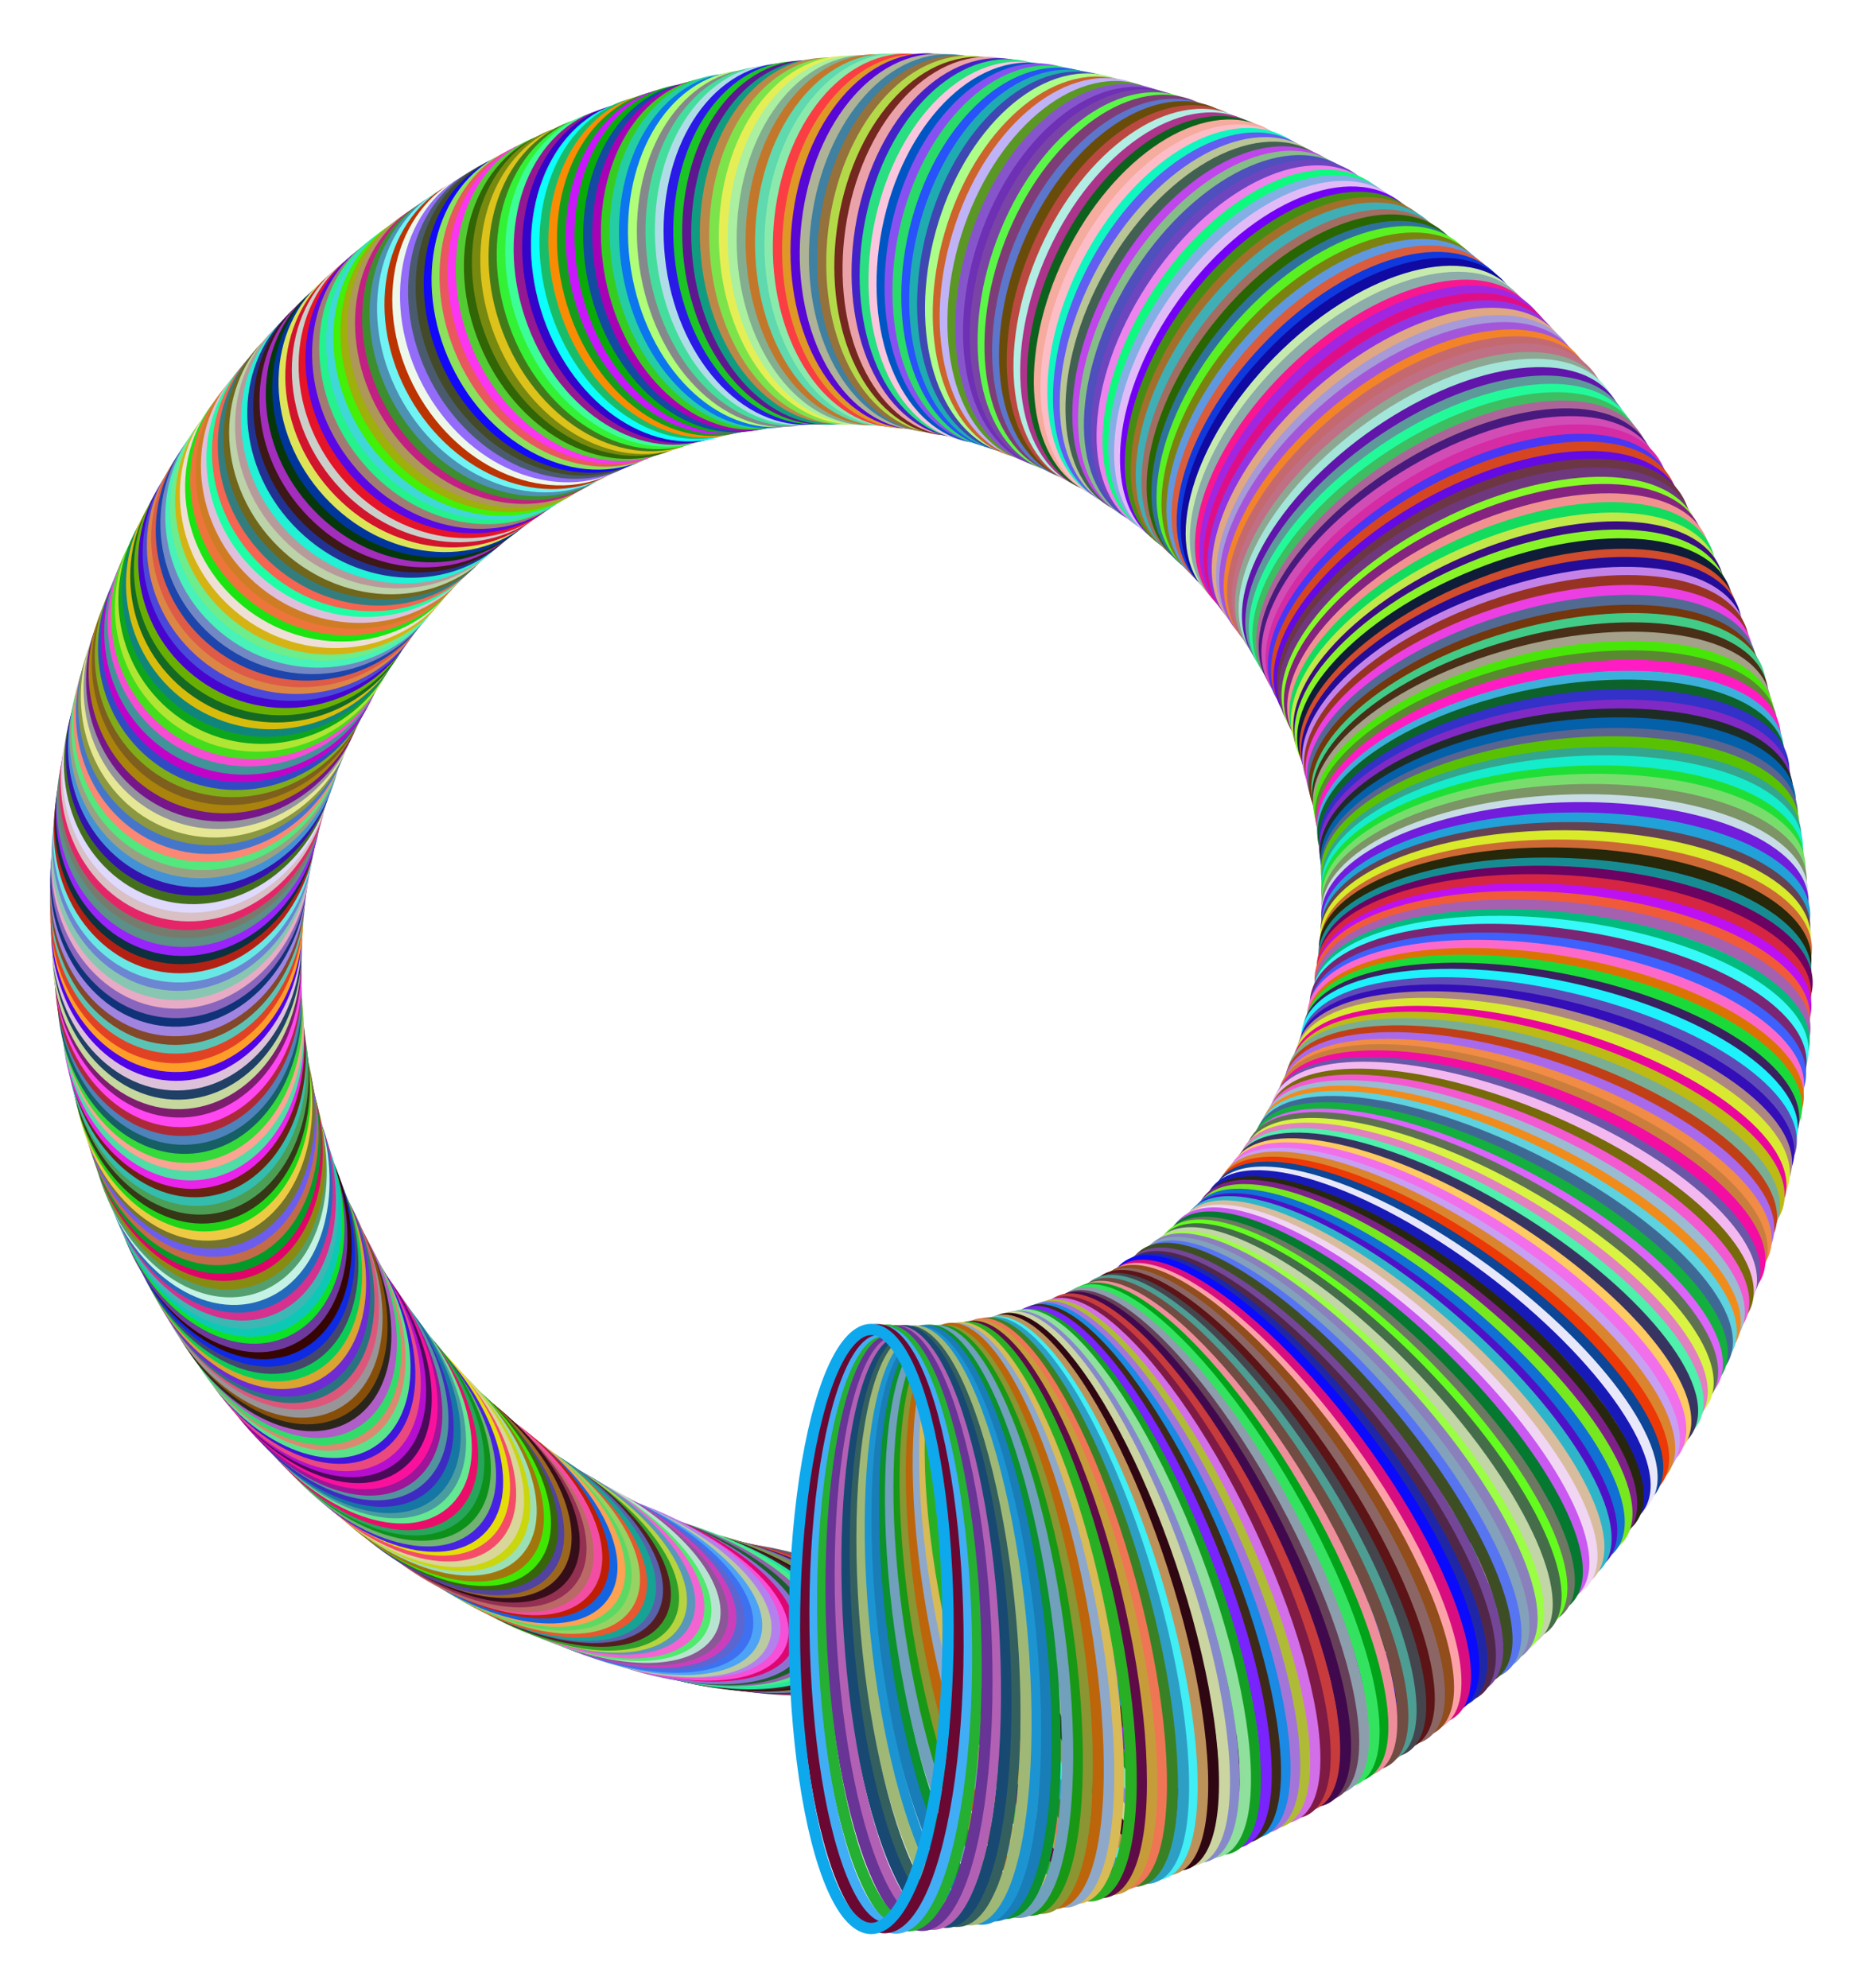 <?xml version="1.0" encoding="UTF-8"?>
<!DOCTYPE svg  PUBLIC '-//W3C//DTD SVG 1.1//EN'  'http://www.w3.org/Graphics/SVG/1.1/DTD/svg11.dtd'>
<svg enable-background="new 0 0 1594 1701.536" version="1.1" viewBox="0 0 1594 1701.5" xml:space="preserve" xmlns="http://www.w3.org/2000/svg">
<g fill="none" stroke-miterlimit="10" stroke-width="9.661">
	
		<ellipse cx="745.85" cy="1394.4" rx="147.14" ry="51.276" stroke="#890F8F"/>
	
		<ellipse transform="matrix(.013 -1 1 .013 -665.38 2114.8)" cx="738.18" cy="1394.3" rx="51.676" ry="146.98" stroke="#6383F1"/>
	
		<ellipse transform="matrix(.025 -1 1 .025 -681.68 2089.3)" cx="730.54" cy="1394.2" rx="52.075" ry="146.82" stroke="#F046A2"/>
	
		<ellipse transform="matrix(.038 -.999 .999 .038 -697.44 2063.5)" cx="722.92" cy="1394" rx="52.475" ry="146.66" stroke="#E0A06E"/>
	
		<ellipse transform="matrix(.051 -.999 .999 .051 -712.66 2037.6)" cx="715.32" cy="1393.6" rx="52.875" ry="146.5" stroke="#196DBB"/>
	
		<ellipse transform="matrix(.063 -.998 .998 .063 -727.34 2011.6)" cx="707.74" cy="1393.2" rx="53.275" ry="146.35" stroke="#9BF371"/>
	
		<ellipse transform="matrix(.076 -.997 .997 .076 -741.49 1985.4)" cx="700.2" cy="1392.7" rx="53.675" ry="146.19" stroke="#583298"/>
	
		<ellipse transform="matrix(.088 -.996 .996 .088 -755.09 1959.1)" cx="692.68" cy="1392" rx="54.075" ry="146.03" stroke="#9894B6"/>
	
		<ellipse transform="matrix(.101 -.995 .995 .101 -768.15 1932.7)" cx="685.18" cy="1391.3" rx="54.474" ry="145.87" stroke="#190553"/>
	
		<ellipse transform="matrix(.113 -.994 .994 .113 -780.68 1906.2)" cx="677.72" cy="1390.5" rx="54.874" ry="145.71" stroke="#65F353"/>
	
		<ellipse transform="matrix(.126 -.992 .992 .126 -792.66 1879.7)" cx="670.28" cy="1389.6" rx="55.274" ry="145.55" stroke="#4C6244"/>
	
		<ellipse transform="matrix(.138 -.99 .99 .138 -804.12 1853.1)" cx="662.87" cy="1388.6" rx="55.674" ry="145.4" stroke="#1EFAEE"/>
	
		<ellipse transform="matrix(.151 -.989 .989 .151 -815.04 1826.4)" cx="655.48" cy="1387.6" rx="56.074" ry="145.24" stroke="#7BC3D5"/>
	
		<ellipse transform="matrix(.163 -.987 .987 .163 -825.43 1799.7)" cx="648.13" cy="1386.4" rx="56.473" ry="145.08" stroke="#EBD167"/>
	
		<ellipse transform="matrix(.175 -.985 .985 .175 -835.29 1772.9)" cx="640.81" cy="1385.1" rx="56.873" ry="144.92" stroke="#5E5C6A"/>
	
		<ellipse transform="matrix(.188 -.982 .982 .188 -844.63 1746.1)" cx="633.52" cy="1383.8" rx="57.273" ry="144.76" stroke="#6A4E6E"/>
	
		<ellipse transform="matrix(.2 -.98 .98 .2 -853.45 1719.4)" cx="626.26" cy="1382.4" rx="57.673" ry="144.6" stroke="#D12751"/>
	
		<ellipse transform="matrix(.212 -.977 .977 .212 -861.75 1692.6)" cx="619.03" cy="1380.8" rx="58.073" ry="144.44" stroke="#C55F15"/>
	
		<ellipse transform="matrix(.225 -.975 .975 .225 -869.54 1665.8)" cx="611.84" cy="1379.2" rx="58.472" ry="144.28" stroke="#541284"/>
	
		<ellipse transform="matrix(.237 -.972 .972 .237 -876.81 1639.1)" cx="604.68" cy="1377.5" rx="58.872" ry="144.13" stroke="#6C7CA0"/>
	
		<ellipse transform="matrix(.249 -.969 .969 .249 -883.58 1612.4)" cx="597.55" cy="1375.7" rx="59.272" ry="143.97" stroke="#7B9155"/>
	
		<ellipse transform="matrix(.261 -.965 .965 .261 -889.85 1585.7)" cx="590.45" cy="1373.9" rx="59.672" ry="143.81" stroke="#37130F"/>
	
		<ellipse transform="matrix(.273 -.962 .962 .273 -895.62 1559.1)" cx="583.4" cy="1371.9" rx="60.072" ry="143.65" stroke="#48202A"/>
	
		<ellipse transform="matrix(.285 -.959 .959 .285 -900.9 1532.6)" cx="576.37" cy="1369.9" rx="60.472" ry="143.49" stroke="#20E89E"/>
	
		<ellipse transform="matrix(.296 -.955 .955 .296 -905.69 1506.1)" cx="569.38" cy="1367.8" rx="60.871" ry="143.33" stroke="#49EB8B"/>
	
		<ellipse transform="matrix(.308 -.951 .951 .308 -910 1479.7)" cx="562.43" cy="1365.6" rx="61.271" ry="143.17" stroke="#9161A9"/>
	
		<ellipse transform="matrix(.32 -.947 .947 .32 -913.83 1453.4)" cx="555.52" cy="1363.3" rx="61.671" ry="143.02" stroke="#1C5C2C"/>
	
		<ellipse transform="matrix(.332 -.943 .943 .332 -917.19 1427.2)" cx="548.64" cy="1360.9" rx="62.071" ry="142.86" stroke="#8A72D2"/>
	
		<ellipse transform="matrix(.343 -.939 .939 .343 -920.08 1401.1)" cx="541.81" cy="1358.4" rx="62.471" ry="142.7" stroke="#DF0571"/>
	
		<ellipse transform="matrix(.355 -.935 .935 .355 -922.52 1375.2)" cx="535.01" cy="1355.9" rx="62.87" ry="142.54" stroke="#F74FD7"/>
	
		<ellipse transform="matrix(.366 -.931 .931 .366 -924.5 1349.3)" cx="528.25" cy="1353.3" rx="63.27" ry="142.38" stroke="#B480EE"/>
	
		<ellipse transform="matrix(.378 -.926 .926 .378 -926.03 1323.6)" cx="521.53" cy="1350.6" rx="63.67" ry="142.22" stroke="#BACAA2"/>
	
		<ellipse transform="matrix(.389 -.921 .921 .389 -927.12 1298.1)" cx="514.85" cy="1347.8" rx="64.07" ry="142.06" stroke="#4DA3F5"/>
	
		<ellipse transform="matrix(.4 -.916 .916 .4 -927.77 1272.7)" cx="508.21" cy="1345" rx="64.47" ry="141.9" stroke="#3D71F1"/>
	
		<ellipse transform="matrix(.411 -.911 .911 .411 -928 1247.4)" cx="501.62" cy="1342.1" rx="64.869" ry="141.75" stroke="#5C66D0"/>
	
		<ellipse transform="matrix(.422 -.906 .906 .422 -927.8 1222.3)" cx="495.06" cy="1339.1" rx="65.269" ry="141.59" stroke="#CA3EBC"/>
	
		<ellipse transform="matrix(.433 -.901 .901 .433 -927.19 1197.4)" cx="488.56" cy="1336" rx="65.669" ry="141.43" stroke="#8B5797"/>
	
		<ellipse transform="matrix(.444 -.896 .896 .444 -926.16 1172.6)" cx="482.09" cy="1332.8" rx="66.069" ry="141.27" stroke="#B9E3D1"/>
	
		<ellipse transform="matrix(.455 -.89 .89 .455 -924.74 1148.1)" cx="475.67" cy="1329.6" rx="66.469" ry="141.11" stroke="#50EA6E"/>
	
		<ellipse transform="matrix(.466 -.885 .885 .466 -922.91 1123.7)" cx="469.29" cy="1326.3" rx="66.868" ry="140.95" stroke="#F264D2"/>
	
		<ellipse transform="matrix(.476 -.879 .879 .476 -920.7 1099.5)" cx="462.96" cy="1322.9" rx="67.268" ry="140.8" stroke="#5997BB"/>
	
		<ellipse transform="matrix(.487 -.873 .873 .487 -918.1 1075.6)" cx="456.67" cy="1319.4" rx="67.668" ry="140.64" stroke="#B7D33F"/>
	
		<ellipse transform="matrix(.498 -.867 .867 .498 -915.13 1051.8)" cx="450.43" cy="1315.9" rx="68.068" ry="140.48" stroke="#30A02A"/>
	
		<ellipse transform="matrix(.508 -.861 .861 .508 -911.79 1028.2)" cx="444.24" cy="1312.3" rx="68.468" ry="140.32" stroke="#541E20"/>
	
		<ellipse transform="matrix(.518 -.855 .855 .518 -908.08 1004.9)" cx="438.09" cy="1308.6" rx="68.868" ry="140.16" stroke="#5961AB"/>
	
		<ellipse transform="matrix(.529 -.849 .849 .529 -904.02 981.77)" cx="432" cy="1304.9" rx="69.267" ry="140" stroke="#17A393"/>
	
		<ellipse transform="matrix(.539 -.842 .842 .539 -899.62 958.87)" cx="425.95" cy="1301.1" rx="69.667" ry="139.84" stroke="#E65830"/>
	
		<ellipse transform="matrix(.549 -.836 .836 .549 -894.87 936.21)" cx="419.95" cy="1297.2" rx="70.067" ry="139.68" stroke="#98D262"/>
	
		<ellipse transform="matrix(.559 -.829 .829 .559 -889.79 913.78)" cx="414" cy="1293.2" rx="70.467" ry="139.53" stroke="#5DD963"/>
	
		<ellipse transform="matrix(.569 -.823 .823 .569 -884.38 891.6)" cx="408.1" cy="1289.2" rx="70.867" ry="139.37" stroke="#FDA153"/>
	
		<ellipse transform="matrix(.579 -.816 .816 .579 -878.64 869.65)" cx="402.25" cy="1285.1" rx="71.266" ry="139.21" stroke="#1464E2"/>
	
		<ellipse transform="matrix(.588 -.809 .809 .588 -872.6 847.95)" cx="396.46" cy="1280.9" rx="71.666" ry="139.05" stroke="#BE1E04"/>
	
		<ellipse transform="matrix(.598 -.802 .802 .598 -866.25 826.51)" cx="390.72" cy="1276.7" rx="72.066" ry="138.89" stroke="#F34DA3"/>
	
		<ellipse transform="matrix(.608 -.794 .794 .608 -859.6 805.32)" cx="385.02" cy="1272.4" rx="72.466" ry="138.73" stroke="#BB6967"/>
	
		<ellipse transform="matrix(.617 -.787 .787 .617 -852.66 784.38)" cx="379.39" cy="1268" rx="72.866" ry="138.57" stroke="#943052"/>
	
		<ellipse transform="matrix(.626 -.78 .78 .626 -845.44 763.71)" cx="373.8" cy="1263.6" rx="73.265" ry="138.42" stroke="#360E1A"/>
	
		<ellipse transform="matrix(.635 -.772 .772 .635 -837.93 743.29)" cx="368.28" cy="1259.1" rx="73.665" ry="138.26" stroke="#9B671F"/>
	
		<ellipse transform="matrix(.645 -.764 .764 .645 -830.16 723.15)" cx="362.8" cy="1254.6" rx="74.065" ry="138.1" stroke="#51439F"/>
	
		<ellipse transform="matrix(.654 -.757 .757 .654 -822.12 703.27)" cx="357.39" cy="1249.9" rx="74.465" ry="137.94" stroke="#38640C"/>
	
		<ellipse transform="matrix(.663 -.749 .749 .663 -813.82 683.67)" cx="352.02" cy="1245.3" rx="74.865" ry="137.78" stroke="#3EE802"/>
	
		<ellipse transform="matrix(.672 -.741 .741 .672 -805.27 664.34)" cx="346.72" cy="1240.5" rx="75.265" ry="137.62" stroke="#A1770D"/>
	
		<ellipse transform="matrix(.68 -.733 .733 .68 -796.48 645.28)" cx="341.47" cy="1235.7" rx="75.664" ry="137.46" stroke="#9BDFB7"/>
	
		<ellipse transform="matrix(.689 -.725 .725 .689 -787.46 626.5)" cx="336.29" cy="1230.8" rx="76.064" ry="137.3" stroke="#CAD60E"/>
	
		<ellipse transform="matrix(.698 -.717 .717 .698 -778.2 608.01)" cx="331.16" cy="1225.9" rx="76.464" ry="137.15" stroke="#D8D698"/>
	
		<ellipse transform="matrix(.706 -.708 .708 .706 -768.73 589.79)" cx="326.08" cy="1220.9" rx="76.864" ry="136.99" stroke="#F54D69"/>
	
		<ellipse transform="matrix(.714 -.7 .7 .714 -759.03 571.86)" cx="321.07" cy="1215.8" rx="77.264" ry="136.83" stroke="#E5DD09"/>
	
		<ellipse transform="matrix(.723 -.691 .691 .723 -749.13 554.22)" cx="316.12" cy="1210.7" rx="77.663" ry="136.67" stroke="#4822E4"/>
	
		<ellipse transform="matrix(.731 -.682 .682 .731 -739.03 536.86)" cx="311.23" cy="1205.5" rx="78.063" ry="136.51" stroke="#72B272"/>
	
		<ellipse transform="matrix(.739 -.674 .674 .739 -728.73 519.78)" cx="306.41" cy="1200.3" rx="78.463" ry="136.35" stroke="#0D911B"/>
	
		<ellipse transform="matrix(.747 -.665 .665 .747 -718.24 503)" cx="301.64" cy="1195" rx="78.863" ry="136.2" stroke="#27A55B"/>
	
		<ellipse transform="matrix(.755 -.656 .656 .755 -707.58 486.51)" cx="296.94" cy="1189.7" rx="79.263" ry="136.04" stroke="#EA0E6A"/>
	
		<ellipse transform="matrix(.762 -.647 .647 .762 -696.74 470.31)" cx="292.3" cy="1184.3" rx="79.662" ry="135.88" stroke="#64E892"/>
	
		<ellipse transform="matrix(.77 -.638 .638 .77 -685.73 454.4)" cx="287.72" cy="1178.8" rx="80.062" ry="135.72" stroke="#499D9F"/>
	
		<ellipse transform="matrix(.778 -.629 .629 .778 -674.55 438.78)" cx="283.21" cy="1173.3" rx="80.462" ry="135.56" stroke="#1577A3"/>
	
		<ellipse transform="matrix(.785 -.619 .619 .785 -663.23 423.46)" cx="278.76" cy="1167.7" rx="80.862" ry="135.4" stroke="#3E2CC2"/>
	
		<ellipse transform="matrix(.792 -.61 .61 .792 -651.76 408.43)" cx="274.38" cy="1162.1" rx="81.262" ry="135.24" stroke="#52949E"/>
	
		<ellipse transform="matrix(.8 -.6 .6 .8 -640.14 393.69)" cx="270.07" cy="1156.4" rx="81.662" ry="135.08" stroke="#9D1599"/>
	
		<ellipse transform="matrix(.807 -.591 .591 .807 -628.4 379.25)" cx="265.82" cy="1150.7" rx="82.061" ry="134.93" stroke="#F9119D"/>
	
		<ellipse transform="matrix(.814 -.581 .581 .814 -616.52 365.1)" cx="261.64" cy="1144.9" rx="82.461" ry="134.77" stroke="#4A0A5A"/>
	
		<ellipse transform="matrix(.821 -.571 .571 .821 -604.53 351.25)" cx="257.53" cy="1139.1" rx="82.861" ry="134.61" stroke="#B60ECE"/>
	
		<ellipse transform="matrix(.828 -.561 .561 .828 -592.42 337.69)" cx="253.48" cy="1133.2" rx="83.261" ry="134.45" stroke="#E9497F"/>
	
		<ellipse transform="matrix(.834 -.551 .551 .834 -580.2 324.42)" cx="249.51" cy="1127.3" rx="83.661" ry="134.29" stroke="#4115DB"/>
	
		<ellipse transform="matrix(.841 -.541 .541 .841 -567.88 311.45)" cx="245.6" cy="1121.3" rx="84.06" ry="134.13" stroke="#5AE28A"/>
	
		<ellipse transform="matrix(.847 -.531 .531 .847 -555.47 298.77)" cx="241.77" cy="1115.2" rx="84.46" ry="133.97" stroke="#DA8A70"/>
	
		<ellipse transform="matrix(.854 -.521 .521 .854 -542.97 286.39)" cx="238" cy="1109.1" rx="84.86" ry="133.82" stroke="#33DB6B"/>
	
		<ellipse transform="matrix(.86 -.511 .511 .86 -530.39 274.3)" cx="234.31" cy="1103" rx="85.26" ry="133.66" stroke="#AF5DC7"/>
	
		<ellipse transform="matrix(.866 -.5 .5 .866 -517.74 262.5)" cx="230.69" cy="1096.8" rx="85.66" ry="133.5" stroke="#2A261C"/>
	
		<ellipse transform="matrix(.872 -.49 .49 .872 -505.01 250.99)" cx="227.14" cy="1090.6" rx="86.059" ry="133.34" stroke="#864E08"/>
	
		<ellipse transform="matrix(.878 -.479 .479 .878 -492.23 239.77)" cx="223.67" cy="1084.3" rx="86.459" ry="133.18" stroke="#979597"/>
	
		<ellipse transform="matrix(.883 -.469 .469 .883 -479.39 228.83)" cx="220.27" cy="1078" rx="86.859" ry="133.02" stroke="#DD577B"/>
	
		<ellipse transform="matrix(.889 -.458 .458 .889 -466.51 218.19)" cx="216.94" cy="1071.6" rx="87.259" ry="132.86" stroke="#2A7480"/>
	
		<ellipse transform="matrix(.895 -.447 .447 .895 -453.58 207.83)" cx="213.69" cy="1065.2" rx="87.659" ry="132.7" stroke="#6E2CD2"/>
	
		<ellipse transform="matrix(.9 -.436 .436 .9 -440.61 197.75)" cx="210.51" cy="1058.8" rx="88.059" ry="132.55" stroke="#DBA32F"/>
	
		<ellipse transform="matrix(.905 -.425 .425 .905 -427.62 187.96)" cx="207.41" cy="1052.3" rx="88.458" ry="132.39" stroke="#0BCD55"/>
	
		<ellipse transform="matrix(.91 -.414 .414 .91 -414.61 178.45)" cx="204.39" cy="1045.7" rx="88.858" ry="132.23" stroke="#44466C"/>
	
		<ellipse transform="matrix(.915 -.403 .403 .915 -401.58 169.22)" cx="201.44" cy="1039.2" rx="89.258" ry="132.07" stroke="#0E2AE2"/>
	
		<ellipse transform="matrix(.92 -.392 .392 .92 -388.54 160.26)" cx="198.57" cy="1032.5" rx="89.658" ry="131.91" stroke="#350503"/>
	
		<ellipse transform="matrix(.925 -.38 .38 .925 -375.49 151.58)" cx="195.78" cy="1025.9" rx="90.058" ry="131.75" stroke="#6D399D"/>
	
		<ellipse transform="matrix(.929 -.369 .369 .929 -362.45 143.17)" cx="193.07" cy="1019.1" rx="90.457" ry="131.59" stroke="#0CE226"/>
	
		<ellipse transform="matrix(.934 -.358 .358 .934 -349.42 135.04)" cx="190.44" cy="1012.4" rx="90.857" ry="131.44" stroke="#0EC8B6"/>
	
		<ellipse transform="matrix(.938 -.346 .346 .938 -336.41 127.17)" cx="187.89" cy="1005.6" rx="91.257" ry="131.28" stroke="#3DB7B3"/>
	
		<ellipse transform="matrix(.942 -.335 .335 .942 -323.42 119.56)" cx="185.42" cy="998.78" rx="91.657" ry="131.12" stroke="#D5318F"/>
	
		<ellipse transform="matrix(.946 -.323 .323 .946 -310.46 112.22)" cx="183.02" cy="991.91" rx="92.057" ry="130.96" stroke="#246ABC"/>
	
		<ellipse transform="matrix(.95 -.311 .311 .95 -297.53 105.13)" cx="180.72" cy="985.01" rx="92.456" ry="130.8" stroke="#C4F2E4"/>
	
		<ellipse transform="matrix(.954 -.299 .299 .954 -284.64 98.305)" cx="178.49" cy="978.07" rx="92.856" ry="130.64" stroke="#539F6F"/>
	
		<ellipse transform="matrix(.958 -.288 .288 .958 -271.8 91.73)" cx="176.35" cy="971.09" rx="93.256" ry="130.48" stroke="#878B11"/>
	
		<ellipse transform="matrix(.961 -.276 .276 .961 -259.02 85.403)" cx="174.29" cy="964.07" rx="93.656" ry="130.33" stroke="#E00468"/>
	
		<ellipse transform="matrix(.965 -.264 .264 .965 -246.29 79.323)" cx="172.32" cy="957.02" rx="94.056" ry="130.17" stroke="#049A28"/>
	
		<ellipse transform="matrix(.968 -.252 .252 .968 -233.62 73.485)" cx="170.43" cy="949.94" rx="94.455" ry="130.01" stroke="#C16B49"/>
	
		<ellipse transform="matrix(.971 -.24 .24 .971 -221.03 67.885)" cx="168.62" cy="942.82" rx="94.855" ry="129.85" stroke="#6D5DED"/>
	
		<ellipse transform="matrix(.974 -.228 .228 .974 -208.52 62.519)" cx="166.9" cy="935.67" rx="95.255" ry="129.69" stroke="#74742E"/>
	
		<ellipse transform="matrix(.977 -.215 .215 .977 -196.09 57.383)" cx="165.27" cy="928.48" rx="95.655" ry="129.53" stroke="#EECA44"/>
	
		<ellipse transform="matrix(.979 -.203 .203 .979 -183.74 52.473)" cx="163.73" cy="921.26" rx="96.055" ry="129.37" stroke="#1FD317"/>
	
		<ellipse transform="matrix(.982 -.191 .191 .982 -171.49 47.784)" cx="162.27" cy="914.01" rx="96.455" ry="129.22" stroke="#353717"/>
	
		<ellipse transform="matrix(.984 -.179 .179 .984 -159.34 43.311)" cx="160.9" cy="906.72" rx="96.854" ry="129.06" stroke="#4C9E54"/>
	
		<ellipse transform="matrix(.986 -.166 .166 .986 -147.3 39.05)" cx="159.62" cy="899.41" rx="97.254" ry="128.9" stroke="#34BCAC"/>
	
		<ellipse transform="matrix(.988 -.154 .154 .988 -135.36 34.996)" cx="158.43" cy="892.07" rx="97.654" ry="128.74" stroke="#692111"/>
	
		<ellipse transform="matrix(.99 -.141 .141 .99 -123.54 31.144)" cx="157.33" cy="884.69" rx="98.054" ry="128.58" stroke="#E923E9"/>
	
		<ellipse transform="matrix(.992 -.129 .129 .992 -111.84 27.489)" cx="156.32" cy="877.29" rx="98.454" ry="128.42" stroke="#50DCA6"/>
	
		<ellipse transform="matrix(.993 -.117 .117 .993 -100.27 24.024)" cx="155.4" cy="869.86" rx="98.853" ry="128.26" stroke="#FAA494"/>
	
		<ellipse transform="matrix(.995 -.104 .104 .995 -88.828 20.745)" cx="154.57" cy="862.4" rx="99.253" ry="128.1" stroke="#35D939"/>
	
		<ellipse transform="matrix(.996 -.091 .091 .996 -77.521 17.646)" cx="153.84" cy="854.91" rx="99.653" ry="127.95" stroke="#155F65"/>
	
		<ellipse transform="matrix(.997 -.079 .079 .997 -66.354 14.721)" cx="153.19" cy="847.4" rx="100.05" ry="127.79" stroke="#4E82BA"/>
	
		<ellipse transform="matrix(.998 -.066 .066 .998 -55.331 11.964)" cx="152.64" cy="839.85" rx="100.45" ry="127.63" stroke="#AC2A38"/>
	
		<ellipse transform="matrix(.999 -.054 .054 .999 -44.457 9.37)" cx="152.19" cy="832.29" rx="100.85" ry="127.47" stroke="#FF47F1"/>
	
		<ellipse transform="matrix(.999 -.041 .041 .999 -33.737 6.93)" cx="151.83" cy="824.7" rx="101.25" ry="127.31" stroke="#7D1D6F"/>
	
		<ellipse transform="matrix(1 -.028 .028 1 -23.173 4.64)" cx="151.57" cy="817.08" rx="101.65" ry="127.15" stroke="#C6D89E"/>
	
		<ellipse transform="matrix(1 -.016 .016 1 -12.771 2.493)" cx="151.4" cy="809.44" rx="102.05" ry="126.99" stroke="#204066"/>
	
		<ellipse transform="matrix(1 -.003 .003 1 -2.533 .482)" cx="151.32" cy="801.78" rx="102.45" ry="126.84" stroke="#DDC1DB"/>
	
		<ellipse transform="matrix(.009 -1 1 .009 -644.15 937.92)" cx="151.35" cy="794.1" rx="126.68" ry="102.85" stroke="#5103E7"/>
	
		<ellipse transform="matrix(.022 -1 1 .022 -638.14 920.49)" cx="151.47" cy="786.45" rx="126.52" ry="103.25" stroke="#FE9E28"/>
	
		<ellipse transform="matrix(.035 -.999 .999 .035 -631.94 903.35)" cx="151.69" cy="778.82" rx="126.36" ry="103.65" stroke="#E24224"/>
	
		<ellipse transform="matrix(.047 -.999 .999 .047 -625.55 886.51)" cx="152" cy="771.22" rx="126.2" ry="104.05" stroke="#5BC3B5"/>
	
		<ellipse transform="matrix(.06 -.998 .998 .06 -619 869.97)" cx="152.41" cy="763.64" rx="126.04" ry="104.45" stroke="#834729"/>
	
		<ellipse transform="matrix(.073 -.997 .997 .073 -612.28 853.72)" cx="152.91" cy="756.09" rx="125.88" ry="104.85" stroke="#A084E0"/>
	
		<ellipse transform="matrix(.085 -.996 .996 .085 -605.41 837.76)" cx="153.5" cy="748.56" rx="125.73" ry="105.25" stroke="#103278"/>
	
		<ellipse transform="matrix(.098 -.995 .995 .098 -598.39 822.11)" cx="154.19" cy="741.06" rx="125.57" ry="105.65" stroke="#8965BD"/>
	
		<ellipse transform="matrix(.11 -.994 .994 .11 -591.22 806.75)" cx="154.97" cy="733.58" rx="125.41" ry="106.05" stroke="#E7ABC5"/>
	
		<ellipse transform="matrix(.123 -.992 .992 .123 -583.93 791.68)" cx="155.85" cy="726.14" rx="125.25" ry="106.45" stroke="#88C6B2"/>
	
		<ellipse transform="matrix(.135 -.991 .991 .135 -576.51 776.91)" cx="156.81" cy="718.72" rx="125.09" ry="106.85" stroke="#6C86D2"/>
	
		<ellipse transform="matrix(.148 -.989 .989 .148 -568.98 762.44)" cx="157.87" cy="711.33" rx="124.93" ry="107.25" stroke="#69E7E5"/>
	
		<ellipse transform="matrix(.16 -.987 .987 .16 -561.33 748.26)" cx="159.01" cy="703.97" rx="124.77" ry="107.65" stroke="#B32115"/>
	
		<ellipse transform="matrix(.172 -.985 .985 .172 -553.59 734.38)" cx="160.25" cy="696.64" rx="124.62" ry="108.05" stroke="#0C303E"/>
	
		<ellipse transform="matrix(.185 -.983 .983 .185 -545.75 720.78)" cx="161.57" cy="689.34" rx="124.46" ry="108.45" stroke="#9824FA"/>
	
		<ellipse transform="matrix(.197 -.98 .98 .197 -537.83 707.48)" cx="162.99" cy="682.08" rx="124.3" ry="108.85" stroke="#5B8F87"/>
	
		<ellipse transform="matrix(.209 -.978 .978 .209 -529.83 694.46)" cx="164.49" cy="674.84" rx="124.14" ry="109.25" stroke="#777B6D"/>
	
		<ellipse transform="matrix(.222 -.975 .975 .222 -521.76 681.74)" cx="166.08" cy="667.64" rx="123.98" ry="109.65" stroke="#E42668"/>
	
		<ellipse transform="matrix(.234 -.972 .972 .234 -513.63 669.29)" cx="167.75" cy="660.47" rx="123.82" ry="110.05" stroke="#D8C0C4"/>
	
		<ellipse transform="matrix(.246 -.969 .969 .246 -505.44 657.13)" cx="169.51" cy="653.33" rx="123.66" ry="110.45" stroke="#DFD9FD"/>
	
		<ellipse transform="matrix(.258 -.966 .966 .258 -497.2 645.25)" cx="171.36" cy="646.23" rx="123.5" ry="110.85" stroke="#436F1D"/>
	
		<ellipse transform="matrix(.27 -.963 .963 .27 -488.92 633.65)" cx="173.29" cy="639.16" rx="123.35" ry="111.25" stroke="#3412AE"/>
	
		<ellipse transform="matrix(.282 -.96 .96 .282 -480.6 622.32)" cx="175.31" cy="632.13" rx="123.19" ry="111.65" stroke="#4492D6"/>
	
		<ellipse transform="matrix(.293 -.956 .956 .293 -472.26 611.26)" cx="177.41" cy="625.13" rx="123.03" ry="112.05" stroke="#99A185"/>
	
		<ellipse transform="matrix(.305 -.952 .952 .305 -463.89 600.47)" cx="179.59" cy="618.17" rx="122.87" ry="112.45" stroke="#53E77D"/>
	
		<ellipse transform="matrix(.317 -.948 .948 .317 -455.51 589.95)" cx="181.86" cy="611.25" rx="122.71" ry="112.85" stroke="#FA8874"/>
	
		<ellipse transform="matrix(.329 -.944 .944 .329 -447.12 579.68)" cx="184.21" cy="604.36" rx="122.55" ry="113.25" stroke="#4676CA"/>
	
		<ellipse transform="matrix(.34 -.94 .94 .34 -438.73 569.68)" cx="186.64" cy="597.52" rx="122.39" ry="113.65" stroke="#8B9741"/>
	
		<ellipse transform="matrix(.352 -.936 .936 .352 -430.34 559.93)" cx="189.15" cy="590.71" rx="122.24" ry="114.05" stroke="#E5E795"/>
	
		<ellipse transform="matrix(.363 -.932 .932 .363 -421.96 550.43)" cx="191.74" cy="583.94" rx="122.08" ry="114.45" stroke="#94949C"/>
	
		<ellipse transform="matrix(.375 -.927 .927 .375 -413.59 541.18)" cx="194.42" cy="577.21" rx="121.92" ry="114.85" stroke="#76168A"/>
	
		<ellipse transform="matrix(.386 -.922 .922 .386 -405.24 532.17)" cx="197.17" cy="570.52" rx="121.76" ry="115.25" stroke="#A9830B"/>
	
		<ellipse transform="matrix(.397 -.918 .918 .397 -396.92 523.39)" cx="200" cy="563.87" rx="121.6" ry="115.65" stroke="#7F5F1D"/>
	
		<ellipse transform="matrix(.408 -.913 .913 .408 -388.63 514.86)" cx="202.9" cy="557.27" rx="121.44" ry="116.04" stroke="#80AC1A"/>
	
		<ellipse transform="matrix(.42 -.908 .908 .42 -380.38 506.55)" cx="205.89" cy="550.7" rx="121.28" ry="116.44" stroke="#304CC2"/>
	
		<ellipse transform="matrix(.431 -.903 .903 .431 -372.17 498.46)" cx="208.95" cy="544.18" rx="121.13" ry="116.84" stroke="#C103C9"/>
	
		<ellipse transform="matrix(.442 -.897 .897 .442 -364.01 490.6)" cx="212.09" cy="537.7" rx="120.97" ry="117.24" stroke="#419399"/>
	
		<ellipse transform="matrix(.452 -.892 .892 .452 -355.9 482.95)" cx="215.3" cy="531.27" rx="120.81" ry="117.64" stroke="#F64CD4"/>
	
		<ellipse transform="matrix(.463 -.886 .886 .463 -347.84 475.52)" cx="218.59" cy="524.88" rx="120.65" ry="118.04" stroke="#44DE1C"/>
	
		<ellipse transform="matrix(.474 -.881 .881 .474 -339.85 468.28)" cx="221.96" cy="518.54" rx="120.49" ry="118.44" stroke="#B1E533"/>
	
		<ellipse transform="matrix(.484 -.875 .875 .484 -331.91 461.25)" cx="225.4" cy="512.24" rx="120.33" ry="118.84" stroke="#0DA51B"/>
	
		<ellipse transform="matrix(.495 -.869 .869 .495 -324.05 454.42)" cx="228.91" cy="505.99" rx="120.17" ry="119.24" stroke="#10867A"/>
	
		<ellipse transform="matrix(.505 -.863 .863 .505 -316.26 447.78)" cx="232.49" cy="499.78" rx="120.02" ry="119.64" stroke="#D8BC0C"/>
	
		<ellipse transform="matrix(.516 -.857 .857 .516 -308.55 441.32)" cx="236.15" cy="493.63" rx="119.86" ry="120.04" stroke="#146A22"/>
	
		<ellipse transform="matrix(.526 -.85 .85 .526 -300.92 435.04)" cx="239.88" cy="487.52" rx="119.7" ry="120.44" stroke="#69AF03"/>
	
		<ellipse transform="matrix(.536 -.844 .844 .536 -293.37 428.94)" cx="243.68" cy="481.46" rx="119.54" ry="120.84" stroke="#4705CF"/>
	
		<ellipse transform="matrix(.546 -.838 .838 .546 -285.91 423.01)" cx="247.55" cy="475.45" rx="119.38" ry="121.24" stroke="#4A48D8"/>
	
		<ellipse transform="matrix(.556 -.831 .831 .556 -278.54 417.24)" cx="251.49" cy="469.49" rx="119.22" ry="121.64" stroke="#DC8646"/>
	
		<ellipse transform="matrix(.566 -.824 .824 .566 -271.27 411.63)" cx="255.5" cy="463.58" rx="119.06" ry="122.04" stroke="#DD5B47"/>
	
		<ellipse transform="matrix(.576 -.817 .817 .576 -264.09 406.17)" cx="259.58" cy="457.72" rx="118.9" ry="122.44" stroke="#1D45AB"/>
	
		<ellipse transform="matrix(.586 -.81 .81 .586 -257.01 400.86)" cx="263.72" cy="451.91" rx="118.75" ry="122.84" stroke="#7288C4"/>
	
		<ellipse transform="matrix(.596 -.803 .803 .596 -250.04 395.7)" cx="267.94" cy="446.15" rx="118.59" ry="123.24" stroke="#48F2B8"/>
	
		<ellipse transform="matrix(.605 -.796 .796 .605 -243.16 390.67)" cx="272.22" cy="440.45" rx="118.43" ry="123.64" stroke="#6DED8B"/>
	
		<ellipse transform="matrix(.615 -.789 .789 .615 -236.4 385.77)" cx="276.56" cy="434.8" rx="118.27" ry="124.04" stroke="#D5B315"/>
	
		<ellipse transform="matrix(.624 -.781 .781 .624 -229.74 380.99)" cx="280.98" cy="429.2" rx="118.11" ry="124.44" stroke="#EEE0D6"/>
	
		<ellipse transform="matrix(.633 -.774 .774 .633 -223.2 376.34)" cx="285.46" cy="423.66" rx="117.95" ry="124.84" stroke="#1AE412"/>
	
		<ellipse transform="matrix(.642 -.766 .766 .642 -216.77 371.8)" cx="290" cy="418.17" rx="117.79" ry="125.24" stroke="#ED753B"/>
	
		<ellipse transform="matrix(.651 -.759 .759 .651 -210.45 367.37)" cx="294.61" cy="412.74" rx="117.64" ry="125.64" stroke="#CF7D25"/>
	
		<ellipse transform="matrix(.66 -.751 .751 .66 -204.26 363.04)" cx="299.28" cy="407.36" rx="117.48" ry="126.04" stroke="#DEC0DC"/>
	
		<ellipse transform="matrix(.669 -.743 .743 .669 -198.18 358.8)" cx="304.02" cy="402.04" rx="117.32" ry="126.44" stroke="#1EFEA4"/>
	
		<ellipse transform="matrix(.678 -.735 .735 .678 -192.22 354.66)" cx="308.81" cy="396.78" rx="117.16" ry="126.84" stroke="#F56551"/>
	
		<ellipse transform="matrix(.687 -.727 .727 .687 -186.38 350.6)" cx="313.67" cy="391.58" rx="117" ry="127.24" stroke="#337D7F"/>
	
		<ellipse transform="matrix(.695 -.719 .719 .695 -180.66 346.62)" cx="318.59" cy="386.44" rx="116.84" ry="127.64" stroke="#70661C"/>
	
		<ellipse transform="matrix(.704 -.71 .71 .704 -175.06 342.72)" cx="323.57" cy="381.35" rx="116.68" ry="128.04" stroke="#BCD2A8"/>
	
		<ellipse transform="matrix(.712 -.702 .702 .712 -169.59 338.88)" cx="328.61" cy="376.32" rx="116.53" ry="128.44" stroke="#B79B9B"/>
	
		<ellipse transform="matrix(.721 -.693 .693 .721 -164.24 335.11)" cx="333.71" cy="371.36" rx="116.37" ry="128.84" stroke="#21F1D5"/>
	
		<ellipse transform="matrix(.729 -.685 .685 .729 -159.02 331.38)" cx="338.87" cy="366.46" rx="116.21" ry="129.24" stroke="#223292"/>
	
		<ellipse transform="matrix(.737 -.676 .676 .737 -153.92 327.71)" cx="344.09" cy="361.61" rx="116.05" ry="129.64" stroke="#3C1816"/>
	
		<ellipse transform="matrix(.745 -.667 .667 .745 -148.94 324.09)" cx="349.37" cy="356.83" rx="115.89" ry="130.04" stroke="#A32DBD"/>
	
		<ellipse transform="matrix(.753 -.658 .658 .753 -144.09 320.5)" cx="354.7" cy="352.11" rx="115.73" ry="130.44" stroke="#05370B"/>
	
		<ellipse transform="matrix(.761 -.649 .649 .761 -139.37 316.95)" cx="360.09" cy="347.46" rx="115.57" ry="130.84" stroke="#00369C"/>
	
		<ellipse transform="matrix(.768 -.64 .64 .768 -134.77 313.42)" cx="365.53" cy="342.86" rx="115.42" ry="131.24" stroke="#DEE458"/>
	
		<ellipse transform="matrix(.776 -.631 .631 .776 -130.29 309.91)" cx="371.03" cy="338.34" rx="115.26" ry="131.64" stroke="#D1152D"/>
	
		<ellipse transform="matrix(.783 -.622 .622 .783 -125.94 306.42)" cx="376.59" cy="333.87" rx="115.1" ry="132.04" stroke="#CBCFC9"/>
	
		<ellipse transform="matrix(.791 -.612 .612 .791 -121.71 302.94)" cx="382.2" cy="329.48" rx="114.94" ry="132.44" stroke="#E61428"/>
	
		<ellipse transform="matrix(.798 -.603 .603 .798 -117.6 299.46)" cx="387.86" cy="325.14" rx="114.78" ry="132.84" stroke="#5A08E6"/>
	
		<ellipse transform="matrix(.805 -.593 .593 .805 -113.62 295.98)" cx="393.58" cy="320.88" rx="114.62" ry="133.24" stroke="#A17B73"/>
	
		<ellipse transform="matrix(.812 -.584 .584 .812 -109.75 292.49)" cx="399.35" cy="316.68" rx="114.46" ry="133.64" stroke="#25F18D"/>
	
		<ellipse transform="matrix(.819 -.574 .574 .819 -106 288.99)" cx="405.17" cy="312.55" rx="114.3" ry="134.04" stroke="#40D8D6"/>
	
		<ellipse transform="matrix(.826 -.564 .564 .826 -102.37 285.47)" cx="411.04" cy="308.49" rx="114.15" ry="134.44" stroke="#42F008"/>
	
		<ellipse transform="matrix(.833 -.554 .554 .833 -98.855 281.93)" cx="416.97" cy="304.5" rx="113.99" ry="134.84" stroke="#9FAF0B"/>
	
		<ellipse transform="matrix(.839 -.544 .544 .839 -95.452 278.36)" cx="422.94" cy="300.58" rx="113.83" ry="135.24" stroke="#AD9759"/>
	
		<ellipse transform="matrix(.846 -.534 .534 .846 -92.162 274.75)" cx="428.96" cy="296.72" rx="113.67" ry="135.64" stroke="#C22082"/>
	
		<ellipse transform="matrix(.852 -.523 .523 .852 -88.982 271.11)" cx="435.04" cy="292.94" rx="113.51" ry="136.04" stroke="#3C8E2E"/>
	
		<ellipse transform="matrix(.858 -.513 .513 .858 -85.908 267.41)" cx="441.16" cy="289.23" rx="113.35" ry="136.44" stroke="#4D91B3"/>
	
		<ellipse transform="matrix(.864 -.503 .503 .864 -82.941 263.67)" cx="447.33" cy="285.59" rx="113.19" ry="136.84" stroke="#6FF3F3"/>
	
		<ellipse transform="matrix(.87 -.492 .492 .87 -80.076 259.87)" cx="453.54" cy="282.03" rx="113.04" ry="137.24" stroke="#BC3402"/>
	
		<ellipse transform="matrix(.876 -.482 .482 .876 -77.311 256.01)" cx="459.81" cy="278.53" rx="112.88" ry="137.64" stroke="#EEF8EA"/>
	
		<ellipse transform="matrix(.882 -.471 .471 .882 -74.644 252.08)" cx="466.12" cy="275.11" rx="112.72" ry="138.04" stroke="#936DF9"/>
	
		<ellipse transform="matrix(.888 -.461 .461 .888 -72.071 248.08)" cx="472.47" cy="271.77" rx="112.56" ry="138.44" stroke="#4B5B6F"/>
	
		<ellipse transform="matrix(.893 -.45 .45 .893 -69.589 244.01)" cx="478.87" cy="268.5" rx="112.4" ry="138.84" stroke="#424A2A"/>
	
		<ellipse transform="matrix(.899 -.439 .439 .899 -67.196 239.85)" cx="485.32" cy="265.3" rx="112.24" ry="139.23" stroke="#1208FA"/>
	
		<ellipse transform="matrix(.904 -.428 .428 .904 -64.887 235.61)" cx="491.8" cy="262.18" rx="112.08" ry="139.63" stroke="#8BE15B"/>
	
		<ellipse transform="matrix(.909 -.417 .417 .909 -62.659 231.28)" cx="498.34" cy="259.14" rx="111.93" ry="140.03" stroke="#E9575F"/>
	
		<ellipse transform="matrix(.914 -.406 .406 .914 -60.509 226.85)" cx="504.91" cy="256.17" rx="111.77" ry="140.43" stroke="#FA36F0"/>
	
		<ellipse transform="matrix(.919 -.395 .395 .919 -58.433 222.32)" cx="511.53" cy="253.28" rx="111.61" ry="140.83" stroke="#52CC32"/>
	
		<ellipse transform="matrix(.924 -.383 .383 .924 -56.427 217.69)" cx="518.18" cy="250.48" rx="111.45" ry="141.23" stroke="#316505"/>
	
		<ellipse transform="matrix(.928 -.372 .372 .928 -54.486 212.95)" cx="524.88" cy="247.74" rx="111.29" ry="141.63" stroke="#77890F"/>
	
		<ellipse transform="matrix(.933 -.36 .36 .933 -52.607 208.1)" cx="531.62" cy="245.09" rx="111.13" ry="142.03" stroke="#DCC21A"/>
	
		<ellipse transform="matrix(.937 -.349 .349 .937 -50.785 203.13)" cx="538.4" cy="242.52" rx="110.97" ry="142.43" stroke="#427C1A"/>
	
		<ellipse transform="matrix(.941 -.337 .337 .941 -49.015 198.04)" cx="545.22" cy="240.03" rx="110.82" ry="142.83" stroke="#33F135"/>
	
		<ellipse transform="matrix(.945 -.326 .326 .945 -47.294 192.82)" cx="552.08" cy="237.62" rx="110.66" ry="143.23" stroke="#3DFD97"/>
	
		<ellipse transform="matrix(.949 -.314 .314 .949 -45.615 187.48)" cx="558.97" cy="235.29" rx="110.5" ry="143.63" stroke="#941892"/>
	
		<ellipse transform="matrix(.953 -.302 .302 .953 -43.975 182)" cx="565.9" cy="233.04" rx="110.34" ry="144.03" stroke="#3404CA"/>
	
		<ellipse transform="matrix(.957 -.29 .29 .957 -42.367 176.39)" cx="572.87" cy="230.88" rx="110.18" ry="144.43" stroke="#0DFFFB"/>
	
		<ellipse transform="matrix(.96 -.279 .279 .96 -40.788 170.65)" cx="579.88" cy="228.8" rx="110.02" ry="144.83" stroke="#19BD69"/>
	
		<ellipse transform="matrix(.964 -.267 .267 .964 -39.232 164.76)" cx="586.92" cy="226.81" rx="109.86" ry="145.23" stroke="#FA8C04"/>
	
		<ellipse transform="matrix(.967 -.255 .255 .967 -37.692 158.72)" cx="594" cy="224.89" rx="109.7" ry="145.63" stroke="#169C1C"/>
	
		<ellipse transform="matrix(.97 -.243 .243 .97 -36.164 152.54)" cx="601.11" cy="223.07" rx="109.55" ry="146.03" stroke="#C917FB"/>
	
		<ellipse transform="matrix(.973 -.231 .231 .973 -34.643 146.21)" cx="608.25" cy="221.33" rx="109.39" ry="146.43" stroke="#09AB09"/>
	
		<ellipse transform="matrix(.976 -.218 .218 .976 -33.121 139.72)" cx="615.43" cy="219.68" rx="109.23" ry="146.83" stroke="#144AA2"/>
	
		<ellipse transform="matrix(.979 -.206 .206 .979 -31.594 133.08)" cx="622.64" cy="218.11" rx="109.07" ry="147.23" stroke="#A802B6"/>
	
		<ellipse transform="matrix(.981 -.194 .194 .981 -30.056 126.29)" cx="629.89" cy="216.63" rx="108.91" ry="147.63" stroke="#35CD21"/>
	
		<ellipse transform="matrix(.983 -.182 .182 .983 -28.499 119.33)" cx="637.16" cy="215.24" rx="108.75" ry="148.03" stroke="#25CDA5"/>
	
		<ellipse transform="matrix(.986 -.169 .169 .986 -26.919 112.22)" cx="644.47" cy="213.94" rx="108.59" ry="148.43" stroke="#0C76EE"/>
	
		<ellipse transform="matrix(.988 -.157 .157 .988 -25.309 104.94)" cx="651.8" cy="212.72" rx="108.44" ry="148.83" stroke="#AEFE78"/>
	
		<ellipse transform="matrix(.99 -.144 .144 .99 -23.663 97.5)" cx="659.17" cy="211.6" rx="108.28" ry="149.23" stroke="#85898B"/>
	
		<ellipse transform="matrix(.991 -.132 .132 .991 -21.973 89.895)" cx="666.57" cy="210.56" rx="108.12" ry="149.63" stroke="#45DD9D"/>
	
		<ellipse transform="matrix(.993 -.12 .12 .993 -20.235 82.124)" cx="673.99" cy="209.62" rx="107.96" ry="150.03" stroke="#B0DCE8"/>
	
		<ellipse transform="matrix(.994 -.107 .107 .994 -18.441 74.187)" cx="681.45" cy="208.77" rx="107.8" ry="150.43" stroke="#2A1AE8"/>
	
		<ellipse transform="matrix(.996 -.095 .095 .996 -16.584 66.083)" cx="688.93" cy="208.02" rx="107.64" ry="150.83" stroke="#1BC525"/>
	
		<ellipse transform="matrix(.997 -.082 .082 .997 -14.659 57.813)" cx="696.43" cy="207.35" rx="107.48" ry="151.23" stroke="#5F1791"/>
	
		<ellipse transform="matrix(.998 -.069 .069 .998 -12.658 49.375)" cx="703.97" cy="206.78" rx="107.33" ry="151.63" stroke="#109C80"/>
	
		<ellipse transform="matrix(.998 -.057 .057 .998 -10.574 40.771)" cx="711.53" cy="206.3" rx="107.17" ry="152.03" stroke="#BC8848"/>
	
		<ellipse transform="matrix(.999 -.044 .044 .999 -8.402 32)" cx="719.11" cy="205.92" rx="107.01" ry="152.43" stroke="#7DE34B"/>
	
		<ellipse transform="matrix(1 -.032 .032 1 -6.134 23.062)" cx="726.72" cy="205.63" rx="106.85" ry="152.83" stroke="#E5EF55"/>
	
		<ellipse transform="matrix(1 -.019 .019 1 -3.763 13.96)" cx="734.36" cy="205.43" rx="106.69" ry="153.23" stroke="#AAF0A0"/>
	
		<ellipse transform="matrix(1 -.006 .006 1 -1.283 4.694)" cx="742.02" cy="205.34" rx="106.53" ry="153.63" stroke="#84AE90"/>
	
		<ellipse transform="matrix(.006 -1 1 .006 539.62 953.71)" cx="749.69" cy="205.34" rx="154.03" ry="106.37" stroke="#C3772B"/>
	
		<ellipse transform="matrix(.019 -1 1 .019 537.59 958.75)" cx="757.35" cy="205.43" rx="154.43" ry="106.22" stroke="#5FD9AD"/>
	
		<ellipse transform="matrix(.032 -1 1 .032 535.29 963.73)" cx="764.98" cy="205.63" rx="154.83" ry="106.06" stroke="#8AEAAC"/>
	
		<ellipse transform="matrix(.044 -.999 .999 .044 532.72 968.65)" cx="772.59" cy="205.92" rx="155.23" ry="105.9" stroke="#FA3E44"/>
	
		<ellipse transform="matrix(.057 -.998 .998 .057 529.87 973.49)" cx="780.18" cy="206.3" rx="155.63" ry="105.74" stroke="#DF9725"/>
	
		<ellipse transform="matrix(.069 -.998 .998 .069 526.77 978.26)" cx="787.74" cy="206.78" rx="156.03" ry="105.58" stroke="#5907D5"/>
	
		<ellipse transform="matrix(.082 -.997 .997 .082 523.4 982.94)" cx="795.27" cy="207.35" rx="156.43" ry="105.42" stroke="#AEB296"/>
	
		<ellipse transform="matrix(.095 -.996 .996 .095 519.78 987.53)" cx="802.78" cy="208.02" rx="156.83" ry="105.26" stroke="#4080A0"/>
	
		<ellipse transform="matrix(.107 -.994 .994 .107 515.91 992.01)" cx="810.26" cy="208.77" rx="157.23" ry="105.1" stroke="#95713B"/>
	
		<ellipse transform="matrix(.12 -.993 .993 .12 511.79 996.39)" cx="817.71" cy="209.62" rx="157.63" ry="104.95" stroke="#B3D949"/>
	
		<ellipse transform="matrix(.132 -.991 .991 .132 507.42 1000.7)" cx="825.14" cy="210.56" rx="158.03" ry="104.79" stroke="#742820"/>
	
		<ellipse transform="matrix(.144 -.99 .99 .144 502.82 1004.8)" cx="832.54" cy="211.6" rx="158.42" ry="104.63" stroke="#EAA2A8"/>
	
		<ellipse transform="matrix(.157 -.988 .988 .157 497.99 1008.8)" cx="839.9" cy="212.72" rx="158.82" ry="104.47" stroke="#4323C7"/>
	
		<ellipse transform="matrix(.169 -.986 .986 .169 492.93 1012.7)" cx="847.24" cy="213.94" rx="159.22" ry="104.31" stroke="#29DF81"/>
	
		<ellipse transform="matrix(.182 -.983 .983 .182 487.65 1016.5)" cx="854.54" cy="215.24" rx="159.62" ry="104.15" stroke="#FAC6DE"/>
	
		<ellipse transform="matrix(.194 -.981 .981 .194 482.15 1020.1)" cx="861.82" cy="216.63" rx="160.02" ry="103.99" stroke="#0056C4"/>
	
		<ellipse transform="matrix(.206 -.979 .979 .206 476.43 1023.5)" cx="869.06" cy="218.11" rx="160.42" ry="103.84" stroke="#8751F1"/>
	
		<ellipse transform="matrix(.218 -.976 .976 .218 470.51 1026.8)" cx="876.28" cy="219.68" rx="160.82" ry="103.68" stroke="#29DB69"/>
	
		<ellipse transform="matrix(.231 -.973 .973 .231 464.39 1029.9)" cx="883.45" cy="221.33" rx="161.22" ry="103.52" stroke="#2852FA"/>
	
		<ellipse transform="matrix(.243 -.97 .97 .243 458.08 1032.9)" cx="890.6" cy="223.07" rx="161.62" ry="103.36" stroke="#1EACB0"/>
	
		<ellipse transform="matrix(.255 -.967 .967 .255 451.57 1035.7)" cx="897.71" cy="224.89" rx="162.02" ry="103.2" stroke="#3F47B3"/>
	
		<ellipse transform="matrix(.267 -.964 .964 .267 444.88 1038.3)" cx="904.79" cy="226.81" rx="162.42" ry="103.04" stroke="#ADFD89"/>
	
		<ellipse transform="matrix(.279 -.96 .96 .279 438.01 1040.8)" cx="911.83" cy="228.8" rx="162.82" ry="102.88" stroke="#CC642C"/>
	
		<ellipse transform="matrix(.29 -.957 .957 .29 430.96 1043)" cx="918.83" cy="230.88" rx="163.22" ry="102.73" stroke="#C0B2F6"/>
	
		<ellipse transform="matrix(.302 -.953 .953 .302 423.75 1045.1)" cx="925.8" cy="233.04" rx="163.62" ry="102.57" stroke="#5B9725"/>
	
		<ellipse transform="matrix(.314 -.949 .949 .314 416.38 1046.9)" cx="932.74" cy="235.29" rx="164.02" ry="102.41" stroke="#8755CB"/>
	
		<ellipse transform="matrix(.326 -.945 .945 .326 408.86 1048.6)" cx="939.63" cy="237.62" rx="164.42" ry="102.25" stroke="#6E30B4"/>
	
		<ellipse transform="matrix(.337 -.941 .941 .337 401.18 1050)" cx="946.49" cy="240.03" rx="164.82" ry="102.09" stroke="#7A44A6"/>
	
		<ellipse transform="matrix(.349 -.937 .937 .349 393.36 1051.3)" cx="953.3" cy="242.52" rx="165.22" ry="101.93" stroke="#5BF747"/>
	
		<ellipse transform="matrix(.36 -.933 .933 .36 385.41 1052.3)" cx="960.08" cy="245.09" rx="165.62" ry="101.77" stroke="#7F3D77"/>
	
		<ellipse transform="matrix(.372 -.928 .928 .372 377.32 1053.1)" cx="966.82" cy="247.74" rx="166.02" ry="101.62" stroke="#5C76CC"/>
	
		<ellipse transform="matrix(.383 -.924 .924 .383 369.11 1053.7)" cx="973.52" cy="250.48" rx="166.42" ry="101.46" stroke="#6A4C0A"/>
	
		<ellipse transform="matrix(.395 -.919 .919 .395 360.78 1054.1)" cx="980.18" cy="253.28" rx="166.82" ry="101.3" stroke="#BB4941"/>
	
		<ellipse transform="matrix(.406 -.914 .914 .406 352.34 1054.2)" cx="986.8" cy="256.17" rx="167.22" ry="101.14" stroke="#B1EDE3"/>
	
		<ellipse transform="matrix(.417 -.909 .909 .417 343.79 1054.1)" cx="993.37" cy="259.14" rx="167.62" ry="100.98" stroke="#AC348A"/>
	
		<ellipse transform="matrix(.428 -.904 .904 .428 335.14 1053.8)" cx="999.9" cy="262.18" rx="168.02" ry="100.82" stroke="#0C621C"/>
	
		<ellipse transform="matrix(.439 -.899 .899 .439 326.4 1053.2)" cx="1006.4" cy="265.3" rx="168.42" ry="100.66" stroke="#F5AB9D"/>
	
		<ellipse transform="matrix(.45 -.893 .893 .45 317.58 1052.4)" cx="1012.8" cy="268.5" rx="168.82" ry="100.5" stroke="#FDBDC7"/>
	
		<ellipse transform="matrix(.461 -.888 .888 .461 308.67 1051.4)" cx="1019.2" cy="271.77" rx="169.22" ry="100.35" stroke="#10F6C0"/>
	
		<ellipse transform="matrix(.471 -.882 .882 .471 299.69 1050.1)" cx="1025.6" cy="275.11" rx="169.62" ry="100.19" stroke="#625EF2"/>
	
		<ellipse transform="matrix(.482 -.876 .876 .482 290.64 1048.5)" cx="1031.9" cy="278.53" rx="170.02" ry="100.03" stroke="#B9C595"/>
	
		<ellipse transform="matrix(.492 -.87 .87 .492 281.52 1046.8)" cx="1038.2" cy="282.03" rx="170.42" ry="99.87" stroke="#436153"/>
	
		<ellipse transform="matrix(.503 -.864 .864 .503 272.36 1044.7)" cx="1044.4" cy="285.59" rx="170.82" ry="99.712" stroke="#BE46EA"/>
	
		<ellipse transform="matrix(.513 -.858 .858 .513 263.14 1042.4)" cx="1050.5" cy="289.23" rx="171.22" ry="99.553" stroke="#86BC88"/>
	
		<ellipse transform="matrix(.523 -.852 .852 .523 253.89 1039.9)" cx="1056.7" cy="292.94" rx="171.62" ry="99.394" stroke="#4F4FBD"/>
	
		<ellipse transform="matrix(.534 -.846 .846 .534 244.59 1037.1)" cx="1062.7" cy="296.72" rx="172.02" ry="99.236" stroke="#6D45BF"/>
	
		<ellipse transform="matrix(.544 -.839 .839 .544 235.27 1034)" cx="1068.8" cy="300.58" rx="172.42" ry="99.077" stroke="#EC84EC"/>
	
		<ellipse transform="matrix(.554 -.833 .833 .554 225.93 1030.7)" cx="1074.7" cy="304.5" rx="172.82" ry="98.919" stroke="#0EFA7E"/>
	
		<ellipse transform="matrix(.564 -.826 .826 .564 216.57 1027.1)" cx="1080.7" cy="308.49" rx="173.22" ry="98.76" stroke="#83AFE5"/>
	
		<ellipse transform="matrix(.574 -.819 .819 .574 207.2 1023.2)" cx="1086.5" cy="312.55" rx="173.62" ry="98.601" stroke="#E1BBF7"/>
	
		<ellipse transform="matrix(.584 -.812 .812 .584 197.82 1019.1)" cx="1092.4" cy="316.68" rx="174.02" ry="98.443" stroke="#7200F6"/>
	
		<ellipse transform="matrix(.593 -.805 .805 .593 188.46 1014.7)" cx="1098.1" cy="320.88" rx="174.42" ry="98.284" stroke="#468C12"/>
	
		<ellipse transform="matrix(.603 -.798 .798 .603 179.1 1010)" cx="1103.8" cy="325.14" rx="174.82" ry="98.125" stroke="#A36F2B"/>
	
		<ellipse transform="matrix(.612 -.791 .791 .612 169.75 1005.1)" cx="1109.5" cy="329.48" rx="175.22" ry="97.967" stroke="#3FAFB5"/>
	
		<ellipse transform="matrix(.622 -.783 .783 .622 160.44 999.86)" cx="1115.1" cy="333.87" rx="175.62" ry="97.808" stroke="#A26E62"/>
	
		<ellipse transform="matrix(.631 -.776 .776 .631 151.15 994.38)" cx="1120.7" cy="338.34" rx="176.02" ry="97.65" stroke="#286602"/>
	
		<ellipse transform="matrix(.64 -.768 .768 .64 141.9 988.63)" cx="1126.2" cy="342.86" rx="176.42" ry="97.491" stroke="#2F719D"/>
	
		<ellipse transform="matrix(.649 -.761 .761 .649 132.69 982.61)" cx="1131.6" cy="347.46" rx="176.82" ry="97.332" stroke="#59F121"/>
	
		<ellipse transform="matrix(.658 -.753 .753 .658 123.53 976.32)" cx="1137" cy="352.11" rx="177.22" ry="97.174" stroke="#7C8210"/>
	
		<ellipse transform="matrix(.667 -.745 .745 .667 114.43 969.75)" cx="1142.3" cy="356.83" rx="177.62" ry="97.015" stroke="#6098E0"/>
	
		<ellipse transform="matrix(.676 -.737 .737 .676 105.39 962.9)" cx="1147.6" cy="361.61" rx="178.02" ry="96.857" stroke="#D95D3D"/>
	
		<ellipse transform="matrix(.685 -.729 .729 .685 96.424 955.79)" cx="1152.8" cy="366.46" rx="178.42" ry="96.698" stroke="#0F39DD"/>
	
		<ellipse transform="matrix(.693 -.721 .721 .693 87.534 948.4)" cx="1158" cy="371.36" rx="178.82" ry="96.539" stroke="#100AA2"/>
	
		<ellipse transform="matrix(.702 -.712 .712 .702 78.727 940.73)" cx="1163.1" cy="376.32" rx="179.22" ry="96.381" stroke="#C6EAAE"/>
	
		<ellipse transform="matrix(.71 -.704 .704 .71 70.011 932.8)" cx="1168.1" cy="381.35" rx="179.62" ry="96.222" stroke="#8DADAB"/>
	
		<ellipse transform="matrix(.719 -.695 .695 .719 61.393 924.59)" cx="1173.1" cy="386.44" rx="180.02" ry="96.063" stroke="#F9178F"/>
	
		<ellipse transform="matrix(.727 -.687 .687 .727 52.878 916.1)" cx="1178" cy="391.58" rx="180.42" ry="95.905" stroke="#A226E0"/>
	
		<ellipse transform="matrix(.735 -.678 .678 .735 44.475 907.35)" cx="1182.9" cy="396.78" rx="180.82" ry="95.746" stroke="#E00E86"/>
	
		<ellipse transform="matrix(.743 -.669 .669 .743 36.19 898.33)" cx="1187.7" cy="402.04" rx="181.22" ry="95.588" stroke="#8F35E3"/>
	
		<ellipse transform="matrix(.751 -.66 .66 .751 28.029 889.03)" cx="1192.4" cy="407.36" rx="181.61" ry="95.429" stroke="#DFA783"/>
	
		<ellipse transform="matrix(.759 -.651 .651 .759 20 879.47)" cx="1197.1" cy="412.74" rx="182.01" ry="95.27" stroke="#A69AD8"/>
	
		<ellipse transform="matrix(.766 -.642 .642 .766 12.11 869.64)" cx="1201.7" cy="418.17" rx="182.41" ry="95.112" stroke="#A456DA"/>
	
		<ellipse transform="matrix(.774 -.633 .633 .774 4.365 859.54)" cx="1206.2" cy="423.66" rx="182.81" ry="94.953" stroke="#F38329"/>
	
		<ellipse transform="matrix(.781 -.624 .624 .781 -3.227 849.18)" cx="1210.7" cy="429.2" rx="183.21" ry="94.794" stroke="#C56971"/>
	
		<ellipse transform="matrix(.789 -.615 .615 .789 -10.66 838.56)" cx="1215.1" cy="434.8" rx="183.61" ry="94.636" stroke="#C07084"/>
	
		<ellipse transform="matrix(.796 -.605 .605 .796 -17.927 827.68)" cx="1219.5" cy="440.45" rx="184.01" ry="94.477" stroke="#8CA892"/>
	
		<ellipse transform="matrix(.803 -.596 .596 .803 -25.021 816.53)" cx="1223.8" cy="446.15" rx="184.41" ry="94.319" stroke="#A3E5D9"/>
	
		<ellipse transform="matrix(.81 -.586 .586 .81 -31.934 805.13)" cx="1228" cy="451.91" rx="184.81" ry="94.16" stroke="#6115AB"/>
	
		<ellipse transform="matrix(.817 -.576 .576 .817 -38.66 793.48)" cx="1232.1" cy="457.72" rx="185.21" ry="94.001" stroke="#5C9A9A"/>
	
		<ellipse transform="matrix(.824 -.566 .566 .824 -45.193 781.57)" cx="1236.2" cy="463.58" rx="185.61" ry="93.843" stroke="#22FA9A"/>
	
		<ellipse transform="matrix(.831 -.556 .556 .831 -51.524 769.42)" cx="1240.2" cy="469.49" rx="186.01" ry="93.684" stroke="#3FBD63"/>
	
		<ellipse transform="matrix(.838 -.546 .546 .838 -57.647 757.02)" cx="1244.2" cy="475.45" rx="186.41" ry="93.525" stroke="#AD6599"/>
	
		<ellipse transform="matrix(.844 -.536 .536 .844 -63.556 744.37)" cx="1248" cy="481.46" rx="186.81" ry="93.367" stroke="#481A7E"/>
	
		<ellipse transform="matrix(.85 -.526 .526 .85 -69.242 731.49)" cx="1251.8" cy="487.52" rx="187.21" ry="93.208" stroke="#D24CB6"/>
	
		<ellipse transform="matrix(.857 -.516 .516 .857 -74.7 718.37)" cx="1255.6" cy="493.63" rx="187.61" ry="93.05" stroke="#D52BA5"/>
	
		<ellipse transform="matrix(.863 -.505 .505 .863 -79.923 705.01)" cx="1259.2" cy="499.78" rx="188.01" ry="92.891" stroke="#4937F5"/>
	
		<ellipse transform="matrix(.869 -.495 .495 .869 -84.903 691.43)" cx="1262.8" cy="505.99" rx="188.41" ry="92.732" stroke="#D54521"/>
	
		<ellipse transform="matrix(.875 -.484 .484 .875 -89.633 677.62)" cx="1266.3" cy="512.24" rx="188.81" ry="92.574" stroke="#640AE2"/>
	
		<ellipse transform="matrix(.881 -.474 .474 .881 -94.108 663.59)" cx="1269.7" cy="518.54" rx="189.21" ry="92.415" stroke="#6C3644"/>
	
		<ellipse transform="matrix(.886 -.463 .463 .886 -98.32 649.34)" cx="1273.1" cy="524.88" rx="189.61" ry="92.257" stroke="#6F377D"/>
	
		<ellipse transform="matrix(.892 -.452 .452 .892 -102.26 634.88)" cx="1276.4" cy="531.27" rx="190.01" ry="92.098" stroke="#85F927"/>
	
		<ellipse transform="matrix(.897 -.442 .442 .897 -105.93 620.21)" cx="1279.6" cy="537.7" rx="190.41" ry="91.939" stroke="#842480"/>
	
		<ellipse transform="matrix(.903 -.431 .431 .903 -109.31 605.34)" cx="1282.8" cy="544.18" rx="190.81" ry="91.781" stroke="#F29290"/>
	
		<ellipse transform="matrix(.908 -.42 .42 .908 -112.41 590.28)" cx="1285.8" cy="550.7" rx="191.21" ry="91.622" stroke="#13DB5D"/>
	
		<ellipse transform="matrix(.913 -.408 .408 .913 -115.21 575.02)" cx="1288.8" cy="557.27" rx="191.61" ry="91.463" stroke="#C1E749"/>
	
		<ellipse transform="matrix(.918 -.397 .397 .918 -117.7 559.58)" cx="1291.7" cy="563.87" rx="192.01" ry="91.305" stroke="#380E80"/>
	
		<ellipse transform="matrix(.922 -.386 .386 .922 -119.89 543.95)" cx="1294.5" cy="570.52" rx="192.41" ry="91.146" stroke="#88F428"/>
	
		<ellipse transform="matrix(.927 -.375 .375 .927 -121.77 528.15)" cx="1297.3" cy="577.21" rx="192.81" ry="90.988" stroke="#0F1D39"/>
	
		<ellipse transform="matrix(.932 -.363 .363 .932 -123.32 512.19)" cx="1300" cy="583.94" rx="193.21" ry="90.829" stroke="#D14B2D"/>
	
		<ellipse transform="matrix(.936 -.352 .352 .936 -124.55 496.06)" cx="1302.6" cy="590.71" rx="193.61" ry="90.67" stroke="#240C98"/>
	
		<ellipse transform="matrix(.94 -.34 .34 .94 -125.44 479.78)" cx="1305.1" cy="597.52" rx="194.01" ry="90.512" stroke="#C482E8"/>
	
		<ellipse transform="matrix(.944 -.329 .329 .944 -126 463.35)" cx="1307.5" cy="604.36" rx="194.41" ry="90.353" stroke="#973323"/>
	
		<ellipse transform="matrix(.948 -.317 .317 .948 -126.22 446.78)" cx="1309.8" cy="611.25" rx="194.81" ry="90.194" stroke="#EB3FE3"/>
	
		<ellipse transform="matrix(.952 -.305 .305 .952 -126.08 430.08)" cx="1312.1" cy="618.17" rx="195.21" ry="90.036" stroke="#526A92"/>
	
		<ellipse transform="matrix(.956 -.293 .293 .956 -125.59 413.26)" cx="1314.3" cy="625.13" rx="195.61" ry="89.877" stroke="#74360C"/>
	
		<ellipse transform="matrix(.96 -.282 .282 .96 -124.74 396.32)" cx="1316.4" cy="632.13" rx="196.01" ry="89.719" stroke="#41CB87"/>
	
		<ellipse transform="matrix(.963 -.27 .27 .963 -123.53 379.27)" cx="1318.4" cy="639.16" rx="196.41" ry="89.56" stroke="#492F17"/>
	
		<ellipse transform="matrix(.966 -.258 .258 .966 -121.95 362.12)" cx="1320.3" cy="646.23" rx="196.81" ry="89.401" stroke="#A4A08A"/>
	
		<ellipse transform="matrix(.969 -.246 .246 .969 -119.99 344.87)" cx="1322.2" cy="653.33" rx="197.21" ry="89.243" stroke="#48E608"/>
	
		<ellipse transform="matrix(.972 -.234 .234 .972 -117.65 327.55)" cx="1324" cy="660.47" rx="197.61" ry="89.084" stroke="#5B8931"/>
	
		<ellipse transform="matrix(.975 -.222 .222 .975 -114.94 310.15)" cx="1325.6" cy="667.64" rx="198.01" ry="88.925" stroke="#FF1DC3"/>
	
		<ellipse transform="matrix(.978 -.209 .209 .978 -111.84 292.68)" cx="1327.2" cy="674.84" rx="198.41" ry="88.767" stroke="#3CB0DA"/>
	
		<ellipse transform="matrix(.98 -.197 .197 .98 -108.34 275.17)" cx="1328.7" cy="682.08" rx="198.81" ry="88.608" stroke="#0C622A"/>
	
		<ellipse transform="matrix(.983 -.185 .185 .983 -104.46 257.6)" cx="1330.1" cy="689.34" rx="199.21" ry="88.45" stroke="#3331C7"/>
	
		<ellipse transform="matrix(.985 -.172 .172 .985 -100.17 240)" cx="1331.5" cy="696.64" rx="199.61" ry="88.291" stroke="#8129C5"/>
	
		<ellipse transform="matrix(.987 -.16 .16 .987 -95.492 222.38)" cx="1332.7" cy="703.97" rx="200.01" ry="88.132" stroke="#1E2C26"/>
	
		<ellipse transform="matrix(.989 -.148 .148 .989 -90.408 204.74)" cx="1333.8" cy="711.33" rx="200.41" ry="87.974" stroke="#0460A8"/>
	
		<ellipse transform="matrix(.991 -.135 .135 .991 -84.919 187.09)" cx="1334.9" cy="718.72" rx="200.8" ry="87.815" stroke="#5B638F"/>
	
		<ellipse transform="matrix(.992 -.123 .123 .992 -79.024 169.45)" cx="1335.9" cy="726.14" rx="201.2" ry="87.657" stroke="#59C103"/>
	
		<ellipse transform="matrix(.994 -.11 .11 .994 -72.72 151.82)" cx="1336.7" cy="733.58" rx="201.6" ry="87.498" stroke="#32A68E"/>
	
		<ellipse transform="matrix(.995 -.098 .098 .995 -66.006 134.23)" cx="1337.5" cy="741.06" rx="202" ry="87.339" stroke="#14ECCC"/>
	
		<ellipse transform="matrix(.996 -.085 .085 .996 -58.881 116.67)" cx="1338.2" cy="748.56" rx="202.4" ry="87.181" stroke="#1FDF37"/>
	
		<ellipse transform="matrix(.997 -.073 .073 .997 -51.343 99.159)" cx="1338.8" cy="756.09" rx="202.8" ry="87.022" stroke="#79DD6D"/>
	
		<ellipse transform="matrix(.998 -.06 .06 .998 -43.393 81.709)" cx="1339.3" cy="763.64" rx="203.2" ry="86.863" stroke="#7C9466"/>
	
		<ellipse transform="matrix(.999 -.047 .047 .999 -35.031 64.332)" cx="1339.7" cy="771.22" rx="203.6" ry="86.705" stroke="#C8DCE6"/>
	
		<ellipse transform="matrix(.999 -.035 .035 .999 -26.255 47.037)" cx="1340" cy="778.82" rx="204" ry="86.546" stroke="#711DDB"/>
	
		<ellipse transform="matrix(1 -.022 .022 1 -17.068 29.837)" cx="1340.2" cy="786.45" rx="204.4" ry="86.388" stroke="#21A1D7"/>
	
		<ellipse transform="matrix(1 -.009 .009 1 -7.469 12.744)" cx="1340.4" cy="794.1" rx="204.8" ry="86.229" stroke="#644252"/>
	
		<ellipse transform="matrix(.003 -1 1 .003 534.37 2139.6)" cx="1340.4" cy="801.78" rx="86.07" ry="205.2" stroke="#D8EA2A"/>
	
		<ellipse transform="matrix(.016 -1 1 .016 509.79 2136.8)" cx="1340.3" cy="809.44" rx="85.912" ry="205.6" stroke="#CD6935"/>
	
		<ellipse transform="matrix(.028 -1 1 .028 485.28 2133.4)" cx="1340.1" cy="817.08" rx="85.753" ry="206" stroke="#272709"/>
	
		<ellipse transform="matrix(.041 -.999 .999 .041 460.86 2129.6)" cx="1339.9" cy="824.7" rx="85.594" ry="206.4" stroke="#168C92"/>
	
		<ellipse transform="matrix(.054 -.999 .999 .054 436.52 2125.2)" cx="1339.5" cy="832.29" rx="85.436" ry="206.8" stroke="#6C0262"/>
	
		<ellipse transform="matrix(.066 -.998 .998 .066 412.3 2120.3)" cx="1339.1" cy="839.85" rx="85.277" ry="207.2" stroke="#D52543"/>
	
		<ellipse transform="matrix(.079 -.997 .997 .079 388.19 2114.9)" cx="1338.5" cy="847.4" rx="85.119" ry="207.6" stroke="#BD11F1"/>
	
		<ellipse transform="matrix(.091 -.996 .996 .091 364.22 2109)" cx="1337.9" cy="854.91" rx="84.96" ry="208" stroke="#F05A3A"/>
	
		<ellipse transform="matrix(.104 -.995 .995 .104 340.39 2102.6)" cx="1337.1" cy="862.4" rx="84.801" ry="208.4" stroke="#A660B0"/>
	
		<ellipse transform="matrix(.117 -.993 .993 .117 316.71 2095.7)" cx="1336.3" cy="869.86" rx="84.643" ry="208.8" stroke="#03BB7F"/>
	
		<ellipse transform="matrix(.129 -.992 .992 .129 293.19 2088.4)" cx="1335.4" cy="877.29" rx="84.484" ry="209.2" stroke="#37F9F7"/>
	
		<ellipse transform="matrix(.141 -.99 .99 .141 269.85 2080.5)" cx="1334.4" cy="884.69" rx="84.325" ry="209.6" stroke="#7A2674"/>
	
		<ellipse transform="matrix(.154 -.988 .988 .154 246.7 2072.2)" cx="1333.3" cy="892.07" rx="84.167" ry="210" stroke="#3E60FC"/>
	
		<ellipse transform="matrix(.166 -.986 .986 .166 223.74 2063.4)" cx="1332.1" cy="899.41" rx="84.008" ry="210.4" stroke="#FD69CB"/>
	
		<ellipse transform="matrix(.179 -.984 .984 .179 200.99 2054.2)" cx="1330.8" cy="906.72" rx="83.85" ry="210.8" stroke="#DB7303"/>
	
		<ellipse transform="matrix(.191 -.982 .982 .191 178.46 2044.5)" cx="1329.4" cy="914.01" rx="83.691" ry="211.2" stroke="#1ADA3A"/>
	
		<ellipse transform="matrix(.203 -.979 .979 .203 156.15 2034.4)" cx="1328" cy="921.26" rx="83.532" ry="211.6" stroke="#3A205E"/>
	
		<ellipse transform="matrix(.215 -.977 .977 .215 134.07 2023.8)" cx="1326.4" cy="928.48" rx="83.374" ry="212" stroke="#1DF1FB"/>
	
		<ellipse transform="matrix(.228 -.974 .974 .228 112.24 2012.8)" cx="1324.8" cy="935.67" rx="83.215" ry="212.4" stroke="#5F4BB7"/>
	
		<ellipse transform="matrix(.24 -.971 .971 .24 90.662 2001.4)" cx="1323.1" cy="942.82" rx="83.057" ry="212.8" stroke="#340EB8"/>
	
		<ellipse transform="matrix(.252 -.968 .968 .252 69.344 1989.6)" cx="1321.3" cy="949.94" rx="82.898" ry="213.2" stroke="#AE8880"/>
	
		<ellipse transform="matrix(.264 -.965 .965 .264 48.295 1977.3)" cx="1319.4" cy="957.02" rx="82.739" ry="213.6" stroke="#D9E931"/>
	
		<ellipse transform="matrix(.276 -.961 .961 .276 27.523 1964.7)" cx="1317.4" cy="964.07" rx="82.581" ry="214" stroke="#EB059D"/>
	
		<ellipse transform="matrix(.288 -.958 .958 .288 7.036 1951.6)" cx="1315.4" cy="971.09" rx="82.422" ry="214.4" stroke="#BCBA14"/>
	
		<ellipse transform="matrix(.299 -.954 .954 .299 -13.159 1938.2)" cx="1313.2" cy="978.07" rx="82.263" ry="214.8" stroke="#7AAE94"/>
	
		<ellipse transform="matrix(.311 -.95 .95 .311 -33.054 1924.4)" cx="1311" cy="985.01" rx="82.105" ry="215.2" stroke="#C13F17"/>
	
		<ellipse transform="matrix(.323 -.946 .946 .323 -52.643 1910.2)" cx="1308.7" cy="991.91" rx="81.946" ry="215.6" stroke="#A969EB"/>
	
		<ellipse transform="matrix(.335 -.942 .942 .335 -71.918 1895.7)" cx="1306.3" cy="998.78" rx="81.788" ry="216" stroke="#F08C46"/>
	
		<ellipse transform="matrix(.346 -.938 .938 .346 -90.873 1880.8)" cx="1303.8" cy="1005.6" rx="81.629" ry="216.4" stroke="#CA7E3E"/>
	
		<ellipse transform="matrix(.358 -.934 .934 .358 -109.5 1865.6)" cx="1301.3" cy="1012.4" rx="81.47" ry="216.8" stroke="#F30DA3"/>
	
		<ellipse transform="matrix(.369 -.929 .929 .369 -127.8 1850)" cx="1298.6" cy="1019.1" rx="81.312" ry="217.2" stroke="#6B57A7"/>
	
		<ellipse transform="matrix(.38 -.925 .925 .38 -145.76 1834.2)" cx="1295.9" cy="1025.9" rx="81.153" ry="217.6" stroke="#F4B8F0"/>
	
		<ellipse transform="matrix(.392 -.92 .92 .392 -163.37 1817.9)" cx="1293.1" cy="1032.5" rx="80.994" ry="218" stroke="#766A0A"/>
	
		<ellipse transform="matrix(.403 -.915 .915 .403 -180.64 1801.4)" cx="1290.3" cy="1039.2" rx="80.836" ry="218.4" stroke="#F359D1"/>
	
		<ellipse transform="matrix(.414 -.91 .91 .414 -197.55 1784.6)" cx="1287.3" cy="1045.7" rx="80.677" ry="218.8" stroke="#9BBBD1"/>
	
		<ellipse transform="matrix(.425 -.905 .905 .425 -214.1 1767.5)" cx="1284.3" cy="1052.3" rx="80.519" ry="219.2" stroke="#F08C1C"/>
	
		<ellipse transform="matrix(.436 -.9 .9 .436 -230.29 1750.1)" cx="1281.2" cy="1058.8" rx="80.36" ry="219.6" stroke="#5ED2DE"/>
	
		<ellipse transform="matrix(.447 -.895 .895 .447 -246.11 1732.4)" cx="1278" cy="1065.2" rx="80.201" ry="220" stroke="#3F6995"/>
	
		<ellipse transform="matrix(.458 -.889 .889 .458 -261.55 1714.4)" cx="1274.8" cy="1071.6" rx="80.043" ry="220.4" stroke="#13AF3F"/>
	
		<ellipse transform="matrix(.469 -.883 .883 .469 -276.62 1696.2)" cx="1271.4" cy="1078" rx="79.884" ry="220.8" stroke="#DC64FA"/>
	
		<ellipse transform="matrix(.479 -.878 .878 .479 -291.31 1677.7)" cx="1268" cy="1084.3" rx="79.725" ry="221.2" stroke="#5E7252"/>
	
		<ellipse transform="matrix(.49 -.872 .872 .49 -305.61 1659)" cx="1264.6" cy="1090.6" rx="79.567" ry="221.6" stroke="#D9F343"/>
	
		<ellipse transform="matrix(.5 -.866 .866 .5 -319.53 1640.1)" cx="1261" cy="1096.8" rx="79.408" ry="222" stroke="#E181BF"/>
	
		<ellipse transform="matrix(.511 -.86 .86 .511 -333.05 1620.9)" cx="1257.4" cy="1103" rx="79.25" ry="222.4" stroke="#4EF0AC"/>
	
		<ellipse transform="matrix(.521 -.854 .854 .521 -346.17 1601.5)" cx="1253.7" cy="1109.1" rx="79.091" ry="222.8" stroke="#383462"/>
	
		<ellipse transform="matrix(.531 -.847 .847 .531 -358.9 1581.8)" cx="1249.9" cy="1115.2" rx="78.932" ry="223.2" stroke="#FDCB61"/>
	
		<ellipse transform="matrix(.541 -.841 .841 .541 -371.23 1562)" cx="1246.1" cy="1121.3" rx="78.774" ry="223.6" stroke="#F16FEB"/>
	
		<ellipse transform="matrix(.551 -.834 .834 .551 -383.15 1542)" cx="1242.2" cy="1127.3" rx="78.615" ry="223.99" stroke="#C8A0F2"/>
	
		<ellipse transform="matrix(.561 -.828 .828 .561 -394.66 1521.8)" cx="1238.2" cy="1133.2" rx="78.457" ry="224.39" stroke="#DA8430"/>
	
		<ellipse transform="matrix(.571 -.821 .821 .571 -405.76 1501.4)" cx="1234.2" cy="1139.1" rx="78.298" ry="224.79" stroke="#ED3905"/>
	
		<ellipse transform="matrix(.581 -.814 .814 .581 -416.46 1480.8)" cx="1230.1" cy="1144.9" rx="78.139" ry="225.19" stroke="#0D4597"/>
	
		<ellipse transform="matrix(.591 -.807 .807 .591 -426.73 1460.1)" cx="1225.9" cy="1150.7" rx="77.981" ry="225.59" stroke="#E8E8FA"/>
	
		<ellipse transform="matrix(.6 -.8 .8 .6 -436.6 1439.2)" cx="1221.6" cy="1156.4" rx="77.822" ry="225.99" stroke="#181AB8"/>
	
		<ellipse transform="matrix(.61 -.792 .792 .61 -446.04 1418.2)" cx="1217.3" cy="1162.1" rx="77.663" ry="226.39" stroke="#27270F"/>
	
		<ellipse transform="matrix(.619 -.785 .785 .619 -455.06 1397)" cx="1212.9" cy="1167.7" rx="77.505" ry="226.79" stroke="#7D2189"/>
	
		<ellipse transform="matrix(.629 -.778 .778 .629 -463.66 1375.7)" cx="1208.5" cy="1173.3" rx="77.346" ry="227.19" stroke="#76E820"/>
	
		<ellipse transform="matrix(.638 -.77 .77 .638 -471.84 1354.3)" cx="1204" cy="1178.8" rx="77.188" ry="227.59" stroke="#1070D4"/>
	
		<ellipse transform="matrix(.647 -.762 .762 .647 -479.59 1332.7)" cx="1199.4" cy="1184.3" rx="77.029" ry="227.99" stroke="#4F11C7"/>
	
		<ellipse transform="matrix(.656 -.755 .755 .656 -486.91 1311.1)" cx="1194.8" cy="1189.7" rx="76.87" ry="228.39" stroke="#2FB5C9"/>
	
		<ellipse transform="matrix(.665 -.747 .747 .665 -493.81 1289.3)" cx="1190.1" cy="1195" rx="76.712" ry="228.79" stroke="#D8BC9E"/>
	
		<ellipse transform="matrix(.674 -.739 .739 .674 -500.27 1267.5)" cx="1185.3" cy="1200.3" rx="76.553" ry="229.19" stroke="#F0D6F2"/>
	
		<ellipse transform="matrix(.682 -.731 .731 .682 -506.31 1245.5)" cx="1180.5" cy="1205.5" rx="76.394" ry="229.59" stroke="#C959F1"/>
	
		<ellipse transform="matrix(.691 -.723 .723 .691 -511.92 1223.5)" cx="1175.6" cy="1210.7" rx="76.236" ry="229.99" stroke="#05792F"/>
	
		<ellipse transform="matrix(.7 -.714 .714 .7 -517.09 1201.4)" cx="1170.6" cy="1215.8" rx="76.077" ry="230.39" stroke="#6C7862"/>
	
		<ellipse transform="matrix(.708 -.706 .706 .708 -521.83 1179.3)" cx="1165.6" cy="1220.9" rx="75.919" ry="230.79" stroke="#64FC1E"/>
	
		<ellipse transform="matrix(.717 -.698 .698 .717 -526.14 1157.1)" cx="1160.6" cy="1225.9" rx="75.76" ry="231.19" stroke="#456D49"/>
	
		<ellipse transform="matrix(.725 -.689 .689 .725 -530.02 1134.9)" cx="1155.4" cy="1230.8" rx="75.601" ry="231.59" stroke="#C1D5A7"/>
	
		<ellipse transform="matrix(.733 -.68 .68 .733 -533.46 1112.6)" cx="1150.2" cy="1235.7" rx="75.443" ry="231.99" stroke="#9AFE44"/>
	
		<ellipse transform="matrix(.741 -.672 .672 .741 -536.46 1090.3)" cx="1145" cy="1240.5" rx="75.284" ry="232.39" stroke="#8A80BC"/>
	
		<ellipse transform="matrix(.749 -.663 .663 .749 -539.03 1067.9)" cx="1139.7" cy="1245.3" rx="75.125" ry="232.79" stroke="#83A1BB"/>
	
		<ellipse transform="matrix(.757 -.654 .654 .757 -541.17 1045.6)" cx="1134.3" cy="1249.9" rx="74.967" ry="233.19" stroke="#5775F1"/>
	
		<ellipse transform="matrix(.764 -.645 .645 .764 -542.88 1023.2)" cx="1128.9" cy="1254.6" rx="74.808" ry="233.59" stroke="#3E4E24"/>
	
		<ellipse transform="matrix(.772 -.635 .635 .772 -544.14 1000.9)" cx="1123.4" cy="1259.1" rx="74.65" ry="233.99" stroke="#744698"/>
	
		<ellipse transform="matrix(.78 -.626 .626 .78 -544.98 978.56)" cx="1117.9" cy="1263.6" rx="74.491" ry="234.39" stroke="#512749"/>
	
		<ellipse transform="matrix(.787 -.617 .617 .787 -545.38 956.24)" cx="1112.3" cy="1268" rx="74.332" ry="234.79" stroke="#1F27A7"/>
	
		<ellipse transform="matrix(.794 -.608 .608 .794 -545.35 933.94)" cx="1106.7" cy="1272.4" rx="74.174" ry="235.19" stroke="#0A0AFC"/>
	
		<ellipse transform="matrix(.802 -.598 .598 .802 -544.89 911.68)" cx="1101" cy="1276.7" rx="74.015" ry="235.59" stroke="#D80E80"/>
	
		<ellipse transform="matrix(.809 -.588 .588 .809 -543.99 889.45)" cx="1095.2" cy="1280.9" rx="73.856" ry="235.99" stroke="#FDA1A9"/>
	
		<ellipse transform="matrix(.816 -.579 .579 .816 -542.67 867.28)" cx="1089.5" cy="1285.1" rx="73.698" ry="236.39" stroke="#914D1B"/>
	
		<ellipse transform="matrix(.823 -.569 .569 .823 -540.92 845.17)" cx="1083.6" cy="1289.2" rx="73.539" ry="236.79" stroke="#8C6664"/>
	
		<ellipse transform="matrix(.829 -.559 .559 .829 -538.74 823.12)" cx="1077.7" cy="1293.2" rx="73.381" ry="237.19" stroke="#5C1416"/>
	
		<ellipse transform="matrix(.836 -.549 .549 .836 -536.13 801.14)" cx="1071.8" cy="1297.2" rx="73.222" ry="237.59" stroke="#45454D"/>
	
		<ellipse transform="matrix(.842 -.539 .539 .842 -533.09 779.25)" cx="1065.8" cy="1301.1" rx="73.063" ry="237.99" stroke="#4D9D93"/>
	
		<ellipse transform="matrix(.849 -.529 .529 .849 -529.64 757.45)" cx="1059.7" cy="1304.9" rx="72.905" ry="238.39" stroke="#704C42"/>
	
		<ellipse transform="matrix(.855 -.518 .518 .855 -525.76 735.74)" cx="1053.6" cy="1308.6" rx="72.746" ry="238.79" stroke="#EE8E9A"/>
	
		<ellipse transform="matrix(.861 -.508 .508 .861 -521.46 714.14)" cx="1047.5" cy="1312.3" rx="72.588" ry="239.19" stroke="#01A319"/>
	
		<ellipse transform="matrix(.867 -.498 .498 .867 -516.75 692.66)" cx="1041.3" cy="1315.9" rx="72.429" ry="239.59" stroke="#33E35F"/>
	
		<ellipse transform="matrix(.873 -.487 .487 .873 -511.62 671.3)" cx="1035" cy="1319.4" rx="72.27" ry="239.99" stroke="#8C9EAC"/>
	
		<ellipse transform="matrix(.879 -.476 .476 .879 -506.07 650.07)" cx="1028.8" cy="1322.9" rx="72.112" ry="240.39" stroke="#664058"/>
	
		<ellipse transform="matrix(.885 -.466 .466 .885 -500.12 628.98)" cx="1022.4" cy="1326.3" rx="71.953" ry="240.79" stroke="#41094D"/>
	
		<ellipse transform="matrix(.89 -.455 .455 .89 -493.76 608.03)" cx="1016" cy="1329.6" rx="71.794" ry="241.19" stroke="#C73B3D"/>
	
		<ellipse transform="matrix(.896 -.444 .444 .896 -487 587.24)" cx="1009.6" cy="1332.8" rx="71.636" ry="241.59" stroke="#7E1A44"/>
	
		<ellipse transform="matrix(.901 -.433 .433 .901 -479.83 566.62)" cx="1003.2" cy="1336" rx="71.477" ry="241.99" stroke="#D26EE8"/>
	
		<ellipse transform="matrix(.906 -.422 .422 .906 -472.27 546.16)" cx="996.64" cy="1339.1" rx="71.319" ry="242.39" stroke="#AFBB37"/>
	
		<ellipse transform="matrix(.911 -.411 .411 .911 -464.31 525.89)" cx="990.09" cy="1342.1" rx="71.16" ry="242.79" stroke="#A375D9"/>
	
		<ellipse transform="matrix(.916 -.4 .4 .916 -455.96 505.81)" cx="983.49" cy="1345" rx="71.001" ry="243.18" stroke="#1A8AE4"/>
	
		<ellipse transform="matrix(.921 -.389 .389 .921 -447.23 485.92)" cx="976.86" cy="1347.8" rx="70.843" ry="243.58" stroke="#3E2A18"/>
	
		<ellipse transform="matrix(.926 -.378 .378 .926 -438.11 466.24)" cx="970.18" cy="1350.6" rx="70.684" ry="243.98" stroke="#7923FD"/>
	
		<ellipse transform="matrix(.931 -.366 .366 .931 -428.62 446.77)" cx="963.46" cy="1353.3" rx="70.525" ry="244.38" stroke="#139F23"/>
	
		<ellipse transform="matrix(.935 -.355 .355 .935 -418.75 427.52)" cx="956.7" cy="1355.9" rx="70.367" ry="244.78" stroke="#8EE09C"/>
	
		<ellipse transform="matrix(.939 -.343 .343 .939 -408.52 408.51)" cx="949.9" cy="1358.4" rx="70.208" ry="245.18" stroke="#868ACA"/>
	
		<ellipse transform="matrix(.943 -.332 .332 .943 -397.92 389.73)" cx="943.06" cy="1360.9" rx="70.05" ry="245.58" stroke="#CBD5A1"/>
	
		<ellipse transform="matrix(.947 -.32 .32 .947 -386.97 371.19)" cx="936.19" cy="1363.3" rx="69.891" ry="245.98" stroke="#2F0713"/>
	
		<ellipse transform="matrix(.951 -.308 .308 .951 -375.66 352.91)" cx="929.27" cy="1365.6" rx="69.732" ry="246.38" stroke="#BC925A"/>
	
		<ellipse transform="matrix(.955 -.296 .296 .955 -364.01 334.9)" cx="922.32" cy="1367.8" rx="69.574" ry="246.78" stroke="#40EEF4"/>
	
		<ellipse transform="matrix(.959 -.285 .285 .959 -352.01 317.15)" cx="915.34" cy="1369.9" rx="69.415" ry="247.18" stroke="#2D9FC5"/>
	
		<ellipse transform="matrix(.962 -.273 .273 .962 -339.69 299.68)" cx="908.31" cy="1371.9" rx="69.256" ry="247.58" stroke="#398125"/>
	
		<ellipse transform="matrix(.965 -.261 .261 .965 -327.03 282.5)" cx="901.25" cy="1373.9" rx="69.098" ry="247.98" stroke="#EE7654"/>
	
		<ellipse transform="matrix(.969 -.249 .249 .969 -314.06 265.61)" cx="894.16" cy="1375.7" rx="68.939" ry="248.38" stroke="#C69C3A"/>
	
		<ellipse transform="matrix(.972 -.237 .237 .972 -300.77 249.02)" cx="887.03" cy="1377.5" rx="68.781" ry="248.78" stroke="#5F0B47"/>
	
		<ellipse transform="matrix(.975 -.225 .225 .975 -287.17 232.73)" cx="879.87" cy="1379.2" rx="68.622" ry="249.18" stroke="#29AF23"/>
	
		<ellipse transform="matrix(.977 -.212 .212 .977 -273.28 216.77)" cx="872.67" cy="1380.8" rx="68.463" ry="249.58" stroke="#D8BA56"/>
	
		<ellipse transform="matrix(.98 -.2 .2 .98 -259.1 201.12)" cx="865.45" cy="1382.4" rx="68.305" ry="249.98" stroke="#8EA8CA"/>
	
		<ellipse transform="matrix(.982 -.188 .188 .982 -244.63 185.81)" cx="858.19" cy="1383.8" rx="68.146" ry="250.38" stroke="#BD650B"/>
	
		<ellipse transform="matrix(.985 -.175 .175 .985 -229.89 170.84)" cx="850.9" cy="1385.1" rx="67.988" ry="250.78" stroke="#8B9531"/>
	
		<ellipse transform="matrix(.987 -.163 .163 .987 -214.89 156.2)" cx="843.57" cy="1386.4" rx="67.829" ry="251.18" stroke="#189814"/>
	
		<ellipse transform="matrix(.989 -.151 .151 .989 -199.62 141.92)" cx="836.22" cy="1387.6" rx="67.67" ry="251.58" stroke="#70A0BC"/>
	
		<ellipse transform="matrix(.99 -.138 .138 .99 -184.11 128)" cx="828.84" cy="1388.6" rx="67.512" ry="251.98" stroke="#0B912D"/>
	
		<ellipse transform="matrix(.992 -.126 .126 .992 -168.36 114.43)" cx="821.43" cy="1389.6" rx="67.353" ry="252.38" stroke="#197DB7"/>
	
		<ellipse transform="matrix(.994 -.113 .113 .994 -152.39 101.24)" cx="813.99" cy="1390.5" rx="67.194" ry="252.78" stroke="#1C94D2"/>
	
		<ellipse transform="matrix(.995 -.101 .101 .995 -136.19 88.422)" cx="806.52" cy="1391.3" rx="67.036" ry="253.18" stroke="#A0B876"/>
	
		<ellipse transform="matrix(.996 -.088 .088 .996 -119.79 75.984)" cx="799.03" cy="1392" rx="66.877" ry="253.58" stroke="#335F5F"/>
	
		<ellipse transform="matrix(.997 -.076 .076 .997 -103.18 63.933)" cx="791.51" cy="1392.7" rx="66.719" ry="253.98" stroke="#174973"/>
	
		<ellipse transform="matrix(.998 -.063 .063 .998 -86.392 52.273)" cx="783.96" cy="1393.2" rx="66.56" ry="254.38" stroke="#B260B4"/>
	
		<ellipse transform="matrix(.999 -.051 .051 .999 -69.423 41.008)" cx="776.39" cy="1393.6" rx="66.401" ry="254.78" stroke="#683496"/>
	
		<ellipse transform="matrix(.999 -.038 .038 .999 -52.288 30.145)" cx="768.79" cy="1394" rx="66.243" ry="255.18" stroke="#25AF33"/>
	
		<ellipse transform="matrix(1 -.025 .025 1 -34.999 19.686)" cx="761.17" cy="1394.2" rx="66.084" ry="255.58" stroke="#41ADF5"/>
	
		<ellipse transform="matrix(1 -.013 .013 1 -17.566 9.637)" cx="753.52" cy="1394.3" rx="65.925" ry="255.98" stroke="#6A0832"/>
	
		<ellipse cx="745.85" cy="1394.4" rx="65.767" ry="256.38" stroke="#0EA8EC"/>
</g>
</svg>
